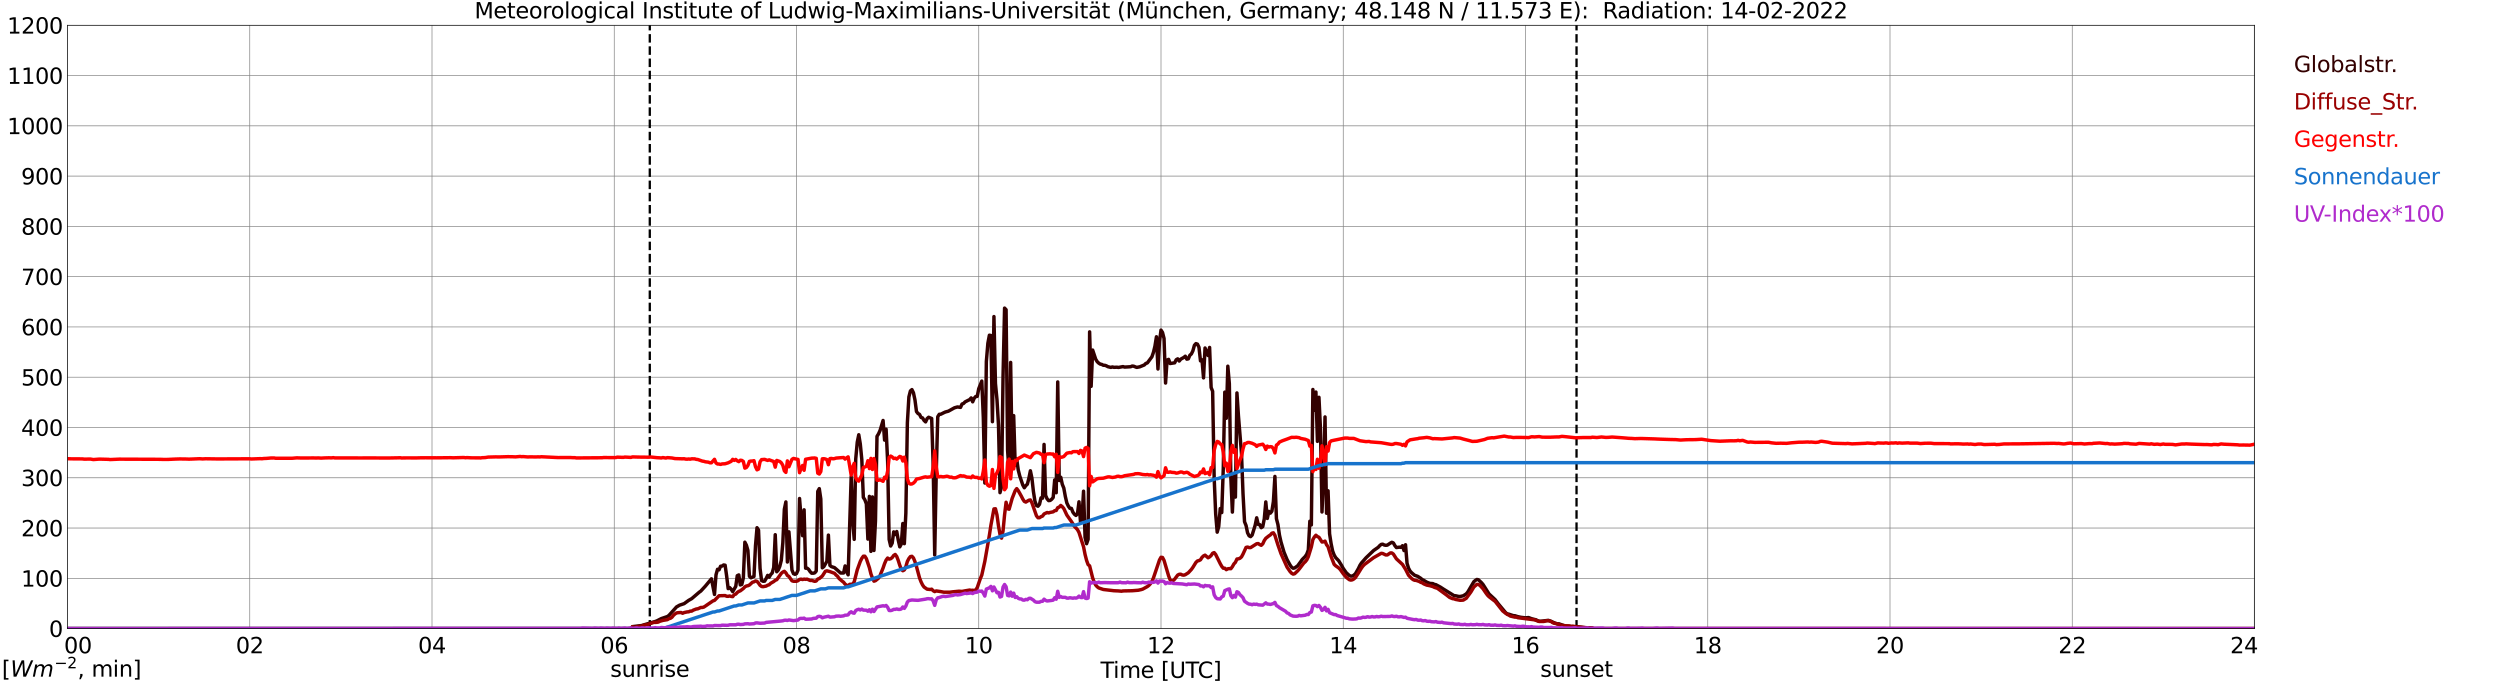 <?xml version="1.0" encoding="utf-8" standalone="no"?>
<!DOCTYPE svg PUBLIC "-//W3C//DTD SVG 1.1//EN"
  "http://www.w3.org/Graphics/SVG/1.1/DTD/svg11.dtd">
<svg xmlns:xlink="http://www.w3.org/1999/xlink" width="1085.4pt" height="296.64pt" viewBox="0 0 1085.4 296.64" xmlns="http://www.w3.org/2000/svg" version="1.1">
 <defs>
  <style type="text/css">*{stroke-linejoin: round; stroke-linecap: butt}</style>
 </defs>
 <g id="figure_1">
  <g id="patch_1">
   <path d="M 0 296.64 
L 1085.4 296.64 
L 1085.4 0 
L 0 0 
z
" style="fill: #ffffff"/>
  </g>
  <g id="axes_1">
   <g id="patch_2">
    <path d="M 29.306 272.909 
L 978.814 272.909 
L 978.814 10.976 
L 29.306 10.976 
z
" style="fill: #ffffff"/>
   </g>
   <g id="patch_3">
    <path d="M 978.814 272.909 
L 978.814 272.909 
L 978.814 10.976 
L 978.814 10.976 
z
" clip-path="url(#pc671ee912b)" style="fill: #d3d3d3; opacity: 0.25; stroke: #d3d3d3; stroke-linejoin: miter"/>
   </g>
   <g id="matplotlib.axis_1">
    <g id="xtick_1">
     <g id="line2d_1">
      <path d="M 29.306 272.909 
L 29.306 10.976 
" clip-path="url(#pc671ee912b)" style="fill: none; stroke: #808080; stroke-width: 0.3; stroke-linecap: square"/>
     </g>
     <g id="line2d_2"/>
     <g id="text_1">
      <!--    00 -->
      <g transform="translate(18.733 283.627) scale(0.095 -0.095)">
       <defs>
        <path id="DejaVuSans-20" transform="scale(0.016)"/>
        <path id="DejaVuSans-30" d="M 2034 4250 
Q 1547 4250 1301 3770 
Q 1056 3291 1056 2328 
Q 1056 1369 1301 889 
Q 1547 409 2034 409 
Q 2525 409 2770 889 
Q 3016 1369 3016 2328 
Q 3016 3291 2770 3770 
Q 2525 4250 2034 4250 
z
M 2034 4750 
Q 2819 4750 3233 4129 
Q 3647 3509 3647 2328 
Q 3647 1150 3233 529 
Q 2819 -91 2034 -91 
Q 1250 -91 836 529 
Q 422 1150 422 2328 
Q 422 3509 836 4129 
Q 1250 4750 2034 4750 
z
" transform="scale(0.016)"/>
       </defs>
       <use xlink:href="#DejaVuSans-20"/>
       <use xlink:href="#DejaVuSans-20" transform="translate(31.787 0)"/>
       <use xlink:href="#DejaVuSans-20" transform="translate(63.574 0)"/>
       <use xlink:href="#DejaVuSans-30" transform="translate(95.361 0)"/>
       <use xlink:href="#DejaVuSans-30" transform="translate(158.984 0)"/>
      </g>
     </g>
    </g>
    <g id="xtick_2">
     <g id="line2d_3">
      <path d="M 108.431 272.909 
L 108.431 10.976 
" clip-path="url(#pc671ee912b)" style="fill: none; stroke: #808080; stroke-width: 0.3; stroke-linecap: square"/>
     </g>
     <g id="line2d_4"/>
     <g id="text_2">
      <!-- 02 -->
      <g transform="translate(102.387 283.627) scale(0.095 -0.095)">
       <defs>
        <path id="DejaVuSans-32" d="M 1228 531 
L 3431 531 
L 3431 0 
L 469 0 
L 469 531 
Q 828 903 1448 1529 
Q 2069 2156 2228 2338 
Q 2531 2678 2651 2914 
Q 2772 3150 2772 3378 
Q 2772 3750 2511 3984 
Q 2250 4219 1831 4219 
Q 1534 4219 1204 4116 
Q 875 4013 500 3803 
L 500 4441 
Q 881 4594 1212 4672 
Q 1544 4750 1819 4750 
Q 2544 4750 2975 4387 
Q 3406 4025 3406 3419 
Q 3406 3131 3298 2873 
Q 3191 2616 2906 2266 
Q 2828 2175 2409 1742 
Q 1991 1309 1228 531 
z
" transform="scale(0.016)"/>
       </defs>
       <use xlink:href="#DejaVuSans-30"/>
       <use xlink:href="#DejaVuSans-32" transform="translate(63.623 0)"/>
      </g>
     </g>
    </g>
    <g id="xtick_3">
     <g id="line2d_5">
      <path d="M 187.557 272.909 
L 187.557 10.976 
" clip-path="url(#pc671ee912b)" style="fill: none; stroke: #808080; stroke-width: 0.3; stroke-linecap: square"/>
     </g>
     <g id="line2d_6"/>
     <g id="text_3">
      <!-- 04 -->
      <g transform="translate(181.513 283.627) scale(0.095 -0.095)">
       <defs>
        <path id="DejaVuSans-34" d="M 2419 4116 
L 825 1625 
L 2419 1625 
L 2419 4116 
z
M 2253 4666 
L 3047 4666 
L 3047 1625 
L 3713 1625 
L 3713 1100 
L 3047 1100 
L 3047 0 
L 2419 0 
L 2419 1100 
L 313 1100 
L 313 1709 
L 2253 4666 
z
" transform="scale(0.016)"/>
       </defs>
       <use xlink:href="#DejaVuSans-30"/>
       <use xlink:href="#DejaVuSans-34" transform="translate(63.623 0)"/>
      </g>
     </g>
    </g>
    <g id="xtick_4">
     <g id="line2d_7">
      <path d="M 266.683 272.909 
L 266.683 10.976 
" clip-path="url(#pc671ee912b)" style="fill: none; stroke: #808080; stroke-width: 0.3; stroke-linecap: square"/>
     </g>
     <g id="line2d_8"/>
     <g id="text_4">
      <!-- 06 -->
      <g transform="translate(260.638 283.627) scale(0.095 -0.095)">
       <defs>
        <path id="DejaVuSans-36" d="M 2113 2584 
Q 1688 2584 1439 2293 
Q 1191 2003 1191 1497 
Q 1191 994 1439 701 
Q 1688 409 2113 409 
Q 2538 409 2786 701 
Q 3034 994 3034 1497 
Q 3034 2003 2786 2293 
Q 2538 2584 2113 2584 
z
M 3366 4563 
L 3366 3988 
Q 3128 4100 2886 4159 
Q 2644 4219 2406 4219 
Q 1781 4219 1451 3797 
Q 1122 3375 1075 2522 
Q 1259 2794 1537 2939 
Q 1816 3084 2150 3084 
Q 2853 3084 3261 2657 
Q 3669 2231 3669 1497 
Q 3669 778 3244 343 
Q 2819 -91 2113 -91 
Q 1303 -91 875 529 
Q 447 1150 447 2328 
Q 447 3434 972 4092 
Q 1497 4750 2381 4750 
Q 2619 4750 2861 4703 
Q 3103 4656 3366 4563 
z
" transform="scale(0.016)"/>
       </defs>
       <use xlink:href="#DejaVuSans-30"/>
       <use xlink:href="#DejaVuSans-36" transform="translate(63.623 0)"/>
      </g>
     </g>
    </g>
    <g id="xtick_5">
     <g id="line2d_9">
      <path d="M 345.808 272.909 
L 345.808 10.976 
" clip-path="url(#pc671ee912b)" style="fill: none; stroke: #808080; stroke-width: 0.3; stroke-linecap: square"/>
     </g>
     <g id="line2d_10"/>
     <g id="text_5">
      <!-- 08 -->
      <g transform="translate(339.764 283.627) scale(0.095 -0.095)">
       <defs>
        <path id="DejaVuSans-38" d="M 2034 2216 
Q 1584 2216 1326 1975 
Q 1069 1734 1069 1313 
Q 1069 891 1326 650 
Q 1584 409 2034 409 
Q 2484 409 2743 651 
Q 3003 894 3003 1313 
Q 3003 1734 2745 1975 
Q 2488 2216 2034 2216 
z
M 1403 2484 
Q 997 2584 770 2862 
Q 544 3141 544 3541 
Q 544 4100 942 4425 
Q 1341 4750 2034 4750 
Q 2731 4750 3128 4425 
Q 3525 4100 3525 3541 
Q 3525 3141 3298 2862 
Q 3072 2584 2669 2484 
Q 3125 2378 3379 2068 
Q 3634 1759 3634 1313 
Q 3634 634 3220 271 
Q 2806 -91 2034 -91 
Q 1263 -91 848 271 
Q 434 634 434 1313 
Q 434 1759 690 2068 
Q 947 2378 1403 2484 
z
M 1172 3481 
Q 1172 3119 1398 2916 
Q 1625 2713 2034 2713 
Q 2441 2713 2670 2916 
Q 2900 3119 2900 3481 
Q 2900 3844 2670 4047 
Q 2441 4250 2034 4250 
Q 1625 4250 1398 4047 
Q 1172 3844 1172 3481 
z
" transform="scale(0.016)"/>
       </defs>
       <use xlink:href="#DejaVuSans-30"/>
       <use xlink:href="#DejaVuSans-38" transform="translate(63.623 0)"/>
      </g>
     </g>
    </g>
    <g id="xtick_6">
     <g id="line2d_11">
      <path d="M 424.934 272.909 
L 424.934 10.976 
" clip-path="url(#pc671ee912b)" style="fill: none; stroke: #808080; stroke-width: 0.3; stroke-linecap: square"/>
     </g>
     <g id="line2d_12"/>
     <g id="text_6">
      <!-- 10 -->
      <g transform="translate(418.89 283.627) scale(0.095 -0.095)">
       <defs>
        <path id="DejaVuSans-31" d="M 794 531 
L 1825 531 
L 1825 4091 
L 703 3866 
L 703 4441 
L 1819 4666 
L 2450 4666 
L 2450 531 
L 3481 531 
L 3481 0 
L 794 0 
L 794 531 
z
" transform="scale(0.016)"/>
       </defs>
       <use xlink:href="#DejaVuSans-31"/>
       <use xlink:href="#DejaVuSans-30" transform="translate(63.623 0)"/>
      </g>
     </g>
    </g>
    <g id="xtick_7">
     <g id="line2d_13">
      <path d="M 504.06 272.909 
L 504.06 10.976 
" clip-path="url(#pc671ee912b)" style="fill: none; stroke: #808080; stroke-width: 0.3; stroke-linecap: square"/>
     </g>
     <g id="line2d_14"/>
     <g id="text_7">
      <!-- 12 -->
      <g transform="translate(498.015 283.627) scale(0.095 -0.095)">
       <use xlink:href="#DejaVuSans-31"/>
       <use xlink:href="#DejaVuSans-32" transform="translate(63.623 0)"/>
      </g>
     </g>
    </g>
    <g id="xtick_8">
     <g id="line2d_15">
      <path d="M 583.185 272.909 
L 583.185 10.976 
" clip-path="url(#pc671ee912b)" style="fill: none; stroke: #808080; stroke-width: 0.3; stroke-linecap: square"/>
     </g>
     <g id="line2d_16"/>
     <g id="text_8">
      <!-- 14 -->
      <g transform="translate(577.141 283.627) scale(0.095 -0.095)">
       <use xlink:href="#DejaVuSans-31"/>
       <use xlink:href="#DejaVuSans-34" transform="translate(63.623 0)"/>
      </g>
     </g>
    </g>
    <g id="xtick_9">
     <g id="line2d_17">
      <path d="M 662.311 272.909 
L 662.311 10.976 
" clip-path="url(#pc671ee912b)" style="fill: none; stroke: #808080; stroke-width: 0.3; stroke-linecap: square"/>
     </g>
     <g id="line2d_18"/>
     <g id="text_9">
      <!-- 16 -->
      <g transform="translate(656.267 283.627) scale(0.095 -0.095)">
       <use xlink:href="#DejaVuSans-31"/>
       <use xlink:href="#DejaVuSans-36" transform="translate(63.623 0)"/>
      </g>
     </g>
    </g>
    <g id="xtick_10">
     <g id="line2d_19">
      <path d="M 741.437 272.909 
L 741.437 10.976 
" clip-path="url(#pc671ee912b)" style="fill: none; stroke: #808080; stroke-width: 0.3; stroke-linecap: square"/>
     </g>
     <g id="line2d_20"/>
     <g id="text_10">
      <!-- 18 -->
      <g transform="translate(735.392 283.627) scale(0.095 -0.095)">
       <use xlink:href="#DejaVuSans-31"/>
       <use xlink:href="#DejaVuSans-38" transform="translate(63.623 0)"/>
      </g>
     </g>
    </g>
    <g id="xtick_11">
     <g id="line2d_21">
      <path d="M 820.562 272.909 
L 820.562 10.976 
" clip-path="url(#pc671ee912b)" style="fill: none; stroke: #808080; stroke-width: 0.3; stroke-linecap: square"/>
     </g>
     <g id="line2d_22"/>
     <g id="text_11">
      <!-- 20 -->
      <g transform="translate(814.518 283.627) scale(0.095 -0.095)">
       <use xlink:href="#DejaVuSans-32"/>
       <use xlink:href="#DejaVuSans-30" transform="translate(63.623 0)"/>
      </g>
     </g>
    </g>
    <g id="xtick_12">
     <g id="line2d_23">
      <path d="M 899.688 272.909 
L 899.688 10.976 
" clip-path="url(#pc671ee912b)" style="fill: none; stroke: #808080; stroke-width: 0.3; stroke-linecap: square"/>
     </g>
     <g id="line2d_24"/>
     <g id="text_12">
      <!-- 22 -->
      <g transform="translate(893.644 283.627) scale(0.095 -0.095)">
       <use xlink:href="#DejaVuSans-32"/>
       <use xlink:href="#DejaVuSans-32" transform="translate(63.623 0)"/>
      </g>
     </g>
    </g>
    <g id="xtick_13">
     <g id="line2d_25">
      <path d="M 978.814 272.909 
L 978.814 10.976 
" clip-path="url(#pc671ee912b)" style="fill: none; stroke: #808080; stroke-width: 0.3; stroke-linecap: square"/>
     </g>
     <g id="line2d_26"/>
     <g id="text_13">
      <!-- 24    -->
      <g transform="translate(968.241 283.627) scale(0.095 -0.095)">
       <use xlink:href="#DejaVuSans-32"/>
       <use xlink:href="#DejaVuSans-34" transform="translate(63.623 0)"/>
       <use xlink:href="#DejaVuSans-20" transform="translate(127.246 0)"/>
       <use xlink:href="#DejaVuSans-20" transform="translate(159.033 0)"/>
       <use xlink:href="#DejaVuSans-20" transform="translate(190.82 0)"/>
      </g>
     </g>
    </g>
    <g id="text_14">
     <!-- Time [UTC] -->
     <g transform="translate(477.806 294.322) scale(0.095 -0.095)">
      <defs>
       <path id="DejaVuSans-54" d="M -19 4666 
L 3928 4666 
L 3928 4134 
L 2272 4134 
L 2272 0 
L 1638 0 
L 1638 4134 
L -19 4134 
L -19 4666 
z
" transform="scale(0.016)"/>
       <path id="DejaVuSans-69" d="M 603 3500 
L 1178 3500 
L 1178 0 
L 603 0 
L 603 3500 
z
M 603 4863 
L 1178 4863 
L 1178 4134 
L 603 4134 
L 603 4863 
z
" transform="scale(0.016)"/>
       <path id="DejaVuSans-6d" d="M 3328 2828 
Q 3544 3216 3844 3400 
Q 4144 3584 4550 3584 
Q 5097 3584 5394 3201 
Q 5691 2819 5691 2113 
L 5691 0 
L 5113 0 
L 5113 2094 
Q 5113 2597 4934 2840 
Q 4756 3084 4391 3084 
Q 3944 3084 3684 2787 
Q 3425 2491 3425 1978 
L 3425 0 
L 2847 0 
L 2847 2094 
Q 2847 2600 2669 2842 
Q 2491 3084 2119 3084 
Q 1678 3084 1418 2786 
Q 1159 2488 1159 1978 
L 1159 0 
L 581 0 
L 581 3500 
L 1159 3500 
L 1159 2956 
Q 1356 3278 1631 3431 
Q 1906 3584 2284 3584 
Q 2666 3584 2933 3390 
Q 3200 3197 3328 2828 
z
" transform="scale(0.016)"/>
       <path id="DejaVuSans-65" d="M 3597 1894 
L 3597 1613 
L 953 1613 
Q 991 1019 1311 708 
Q 1631 397 2203 397 
Q 2534 397 2845 478 
Q 3156 559 3463 722 
L 3463 178 
Q 3153 47 2828 -22 
Q 2503 -91 2169 -91 
Q 1331 -91 842 396 
Q 353 884 353 1716 
Q 353 2575 817 3079 
Q 1281 3584 2069 3584 
Q 2775 3584 3186 3129 
Q 3597 2675 3597 1894 
z
M 3022 2063 
Q 3016 2534 2758 2815 
Q 2500 3097 2075 3097 
Q 1594 3097 1305 2825 
Q 1016 2553 972 2059 
L 3022 2063 
z
" transform="scale(0.016)"/>
       <path id="DejaVuSans-5b" d="M 550 4863 
L 1875 4863 
L 1875 4416 
L 1125 4416 
L 1125 -397 
L 1875 -397 
L 1875 -844 
L 550 -844 
L 550 4863 
z
" transform="scale(0.016)"/>
       <path id="DejaVuSans-55" d="M 556 4666 
L 1191 4666 
L 1191 1831 
Q 1191 1081 1462 751 
Q 1734 422 2344 422 
Q 2950 422 3222 751 
Q 3494 1081 3494 1831 
L 3494 4666 
L 4128 4666 
L 4128 1753 
Q 4128 841 3676 375 
Q 3225 -91 2344 -91 
Q 1459 -91 1007 375 
Q 556 841 556 1753 
L 556 4666 
z
" transform="scale(0.016)"/>
       <path id="DejaVuSans-43" d="M 4122 4306 
L 4122 3641 
Q 3803 3938 3442 4084 
Q 3081 4231 2675 4231 
Q 1875 4231 1450 3742 
Q 1025 3253 1025 2328 
Q 1025 1406 1450 917 
Q 1875 428 2675 428 
Q 3081 428 3442 575 
Q 3803 722 4122 1019 
L 4122 359 
Q 3791 134 3420 21 
Q 3050 -91 2638 -91 
Q 1578 -91 968 557 
Q 359 1206 359 2328 
Q 359 3453 968 4101 
Q 1578 4750 2638 4750 
Q 3056 4750 3426 4639 
Q 3797 4528 4122 4306 
z
" transform="scale(0.016)"/>
       <path id="DejaVuSans-5d" d="M 1947 4863 
L 1947 -844 
L 622 -844 
L 622 -397 
L 1369 -397 
L 1369 4416 
L 622 4416 
L 622 4863 
L 1947 4863 
z
" transform="scale(0.016)"/>
      </defs>
      <use xlink:href="#DejaVuSans-54"/>
      <use xlink:href="#DejaVuSans-69" transform="translate(57.959 0)"/>
      <use xlink:href="#DejaVuSans-6d" transform="translate(85.742 0)"/>
      <use xlink:href="#DejaVuSans-65" transform="translate(183.154 0)"/>
      <use xlink:href="#DejaVuSans-20" transform="translate(244.678 0)"/>
      <use xlink:href="#DejaVuSans-5b" transform="translate(276.465 0)"/>
      <use xlink:href="#DejaVuSans-55" transform="translate(315.479 0)"/>
      <use xlink:href="#DejaVuSans-54" transform="translate(388.672 0)"/>
      <use xlink:href="#DejaVuSans-43" transform="translate(443.881 0)"/>
      <use xlink:href="#DejaVuSans-5d" transform="translate(513.705 0)"/>
     </g>
    </g>
   </g>
   <g id="matplotlib.axis_2">
    <g id="ytick_1">
     <g id="line2d_27">
      <path d="M 29.306 272.909 
L 978.814 272.909 
" clip-path="url(#pc671ee912b)" style="fill: none; stroke: #808080; stroke-width: 0.3; stroke-linecap: square"/>
     </g>
     <g id="line2d_28"/>
     <g id="text_15">
      <!-- 0 -->
      <g transform="translate(21.261 276.518) scale(0.095 -0.095)">
       <use xlink:href="#DejaVuSans-30"/>
      </g>
     </g>
    </g>
    <g id="ytick_2">
     <g id="line2d_29">
      <path d="M 29.306 251.081 
L 978.814 251.081 
" clip-path="url(#pc671ee912b)" style="fill: none; stroke: #808080; stroke-width: 0.3; stroke-linecap: square"/>
     </g>
     <g id="line2d_30"/>
     <g id="text_16">
      <!-- 100 -->
      <g transform="translate(9.173 254.69) scale(0.095 -0.095)">
       <use xlink:href="#DejaVuSans-31"/>
       <use xlink:href="#DejaVuSans-30" transform="translate(63.623 0)"/>
       <use xlink:href="#DejaVuSans-30" transform="translate(127.246 0)"/>
      </g>
     </g>
    </g>
    <g id="ytick_3">
     <g id="line2d_31">
      <path d="M 29.306 229.253 
L 978.814 229.253 
" clip-path="url(#pc671ee912b)" style="fill: none; stroke: #808080; stroke-width: 0.3; stroke-linecap: square"/>
     </g>
     <g id="line2d_32"/>
     <g id="text_17">
      <!-- 200 -->
      <g transform="translate(9.173 232.863) scale(0.095 -0.095)">
       <use xlink:href="#DejaVuSans-32"/>
       <use xlink:href="#DejaVuSans-30" transform="translate(63.623 0)"/>
       <use xlink:href="#DejaVuSans-30" transform="translate(127.246 0)"/>
      </g>
     </g>
    </g>
    <g id="ytick_4">
     <g id="line2d_33">
      <path d="M 29.306 207.426 
L 978.814 207.426 
" clip-path="url(#pc671ee912b)" style="fill: none; stroke: #808080; stroke-width: 0.3; stroke-linecap: square"/>
     </g>
     <g id="line2d_34"/>
     <g id="text_18">
      <!-- 300 -->
      <g transform="translate(9.173 211.035) scale(0.095 -0.095)">
       <defs>
        <path id="DejaVuSans-33" d="M 2597 2516 
Q 3050 2419 3304 2112 
Q 3559 1806 3559 1356 
Q 3559 666 3084 287 
Q 2609 -91 1734 -91 
Q 1441 -91 1130 -33 
Q 819 25 488 141 
L 488 750 
Q 750 597 1062 519 
Q 1375 441 1716 441 
Q 2309 441 2620 675 
Q 2931 909 2931 1356 
Q 2931 1769 2642 2001 
Q 2353 2234 1838 2234 
L 1294 2234 
L 1294 2753 
L 1863 2753 
Q 2328 2753 2575 2939 
Q 2822 3125 2822 3475 
Q 2822 3834 2567 4026 
Q 2313 4219 1838 4219 
Q 1578 4219 1281 4162 
Q 984 4106 628 3988 
L 628 4550 
Q 988 4650 1302 4700 
Q 1616 4750 1894 4750 
Q 2613 4750 3031 4423 
Q 3450 4097 3450 3541 
Q 3450 3153 3228 2886 
Q 3006 2619 2597 2516 
z
" transform="scale(0.016)"/>
       </defs>
       <use xlink:href="#DejaVuSans-33"/>
       <use xlink:href="#DejaVuSans-30" transform="translate(63.623 0)"/>
       <use xlink:href="#DejaVuSans-30" transform="translate(127.246 0)"/>
      </g>
     </g>
    </g>
    <g id="ytick_5">
     <g id="line2d_35">
      <path d="M 29.306 185.598 
L 978.814 185.598 
" clip-path="url(#pc671ee912b)" style="fill: none; stroke: #808080; stroke-width: 0.3; stroke-linecap: square"/>
     </g>
     <g id="line2d_36"/>
     <g id="text_19">
      <!-- 400 -->
      <g transform="translate(9.173 189.207) scale(0.095 -0.095)">
       <use xlink:href="#DejaVuSans-34"/>
       <use xlink:href="#DejaVuSans-30" transform="translate(63.623 0)"/>
       <use xlink:href="#DejaVuSans-30" transform="translate(127.246 0)"/>
      </g>
     </g>
    </g>
    <g id="ytick_6">
     <g id="line2d_37">
      <path d="M 29.306 163.77 
L 978.814 163.77 
" clip-path="url(#pc671ee912b)" style="fill: none; stroke: #808080; stroke-width: 0.3; stroke-linecap: square"/>
     </g>
     <g id="line2d_38"/>
     <g id="text_20">
      <!-- 500 -->
      <g transform="translate(9.173 167.379) scale(0.095 -0.095)">
       <defs>
        <path id="DejaVuSans-35" d="M 691 4666 
L 3169 4666 
L 3169 4134 
L 1269 4134 
L 1269 2991 
Q 1406 3038 1543 3061 
Q 1681 3084 1819 3084 
Q 2600 3084 3056 2656 
Q 3513 2228 3513 1497 
Q 3513 744 3044 326 
Q 2575 -91 1722 -91 
Q 1428 -91 1123 -41 
Q 819 9 494 109 
L 494 744 
Q 775 591 1075 516 
Q 1375 441 1709 441 
Q 2250 441 2565 725 
Q 2881 1009 2881 1497 
Q 2881 1984 2565 2268 
Q 2250 2553 1709 2553 
Q 1456 2553 1204 2497 
Q 953 2441 691 2322 
L 691 4666 
z
" transform="scale(0.016)"/>
       </defs>
       <use xlink:href="#DejaVuSans-35"/>
       <use xlink:href="#DejaVuSans-30" transform="translate(63.623 0)"/>
       <use xlink:href="#DejaVuSans-30" transform="translate(127.246 0)"/>
      </g>
     </g>
    </g>
    <g id="ytick_7">
     <g id="line2d_39">
      <path d="M 29.306 141.942 
L 978.814 141.942 
" clip-path="url(#pc671ee912b)" style="fill: none; stroke: #808080; stroke-width: 0.3; stroke-linecap: square"/>
     </g>
     <g id="line2d_40"/>
     <g id="text_21">
      <!-- 600 -->
      <g transform="translate(9.173 145.551) scale(0.095 -0.095)">
       <use xlink:href="#DejaVuSans-36"/>
       <use xlink:href="#DejaVuSans-30" transform="translate(63.623 0)"/>
       <use xlink:href="#DejaVuSans-30" transform="translate(127.246 0)"/>
      </g>
     </g>
    </g>
    <g id="ytick_8">
     <g id="line2d_41">
      <path d="M 29.306 120.114 
L 978.814 120.114 
" clip-path="url(#pc671ee912b)" style="fill: none; stroke: #808080; stroke-width: 0.3; stroke-linecap: square"/>
     </g>
     <g id="line2d_42"/>
     <g id="text_22">
      <!-- 700 -->
      <g transform="translate(9.173 123.724) scale(0.095 -0.095)">
       <defs>
        <path id="DejaVuSans-37" d="M 525 4666 
L 3525 4666 
L 3525 4397 
L 1831 0 
L 1172 0 
L 2766 4134 
L 525 4134 
L 525 4666 
z
" transform="scale(0.016)"/>
       </defs>
       <use xlink:href="#DejaVuSans-37"/>
       <use xlink:href="#DejaVuSans-30" transform="translate(63.623 0)"/>
       <use xlink:href="#DejaVuSans-30" transform="translate(127.246 0)"/>
      </g>
     </g>
    </g>
    <g id="ytick_9">
     <g id="line2d_43">
      <path d="M 29.306 98.287 
L 978.814 98.287 
" clip-path="url(#pc671ee912b)" style="fill: none; stroke: #808080; stroke-width: 0.3; stroke-linecap: square"/>
     </g>
     <g id="line2d_44"/>
     <g id="text_23">
      <!-- 800 -->
      <g transform="translate(9.173 101.896) scale(0.095 -0.095)">
       <use xlink:href="#DejaVuSans-38"/>
       <use xlink:href="#DejaVuSans-30" transform="translate(63.623 0)"/>
       <use xlink:href="#DejaVuSans-30" transform="translate(127.246 0)"/>
      </g>
     </g>
    </g>
    <g id="ytick_10">
     <g id="line2d_45">
      <path d="M 29.306 76.459 
L 978.814 76.459 
" clip-path="url(#pc671ee912b)" style="fill: none; stroke: #808080; stroke-width: 0.3; stroke-linecap: square"/>
     </g>
     <g id="line2d_46"/>
     <g id="text_24">
      <!-- 900 -->
      <g transform="translate(9.173 80.068) scale(0.095 -0.095)">
       <defs>
        <path id="DejaVuSans-39" d="M 703 97 
L 703 672 
Q 941 559 1184 500 
Q 1428 441 1663 441 
Q 2288 441 2617 861 
Q 2947 1281 2994 2138 
Q 2813 1869 2534 1725 
Q 2256 1581 1919 1581 
Q 1219 1581 811 2004 
Q 403 2428 403 3163 
Q 403 3881 828 4315 
Q 1253 4750 1959 4750 
Q 2769 4750 3195 4129 
Q 3622 3509 3622 2328 
Q 3622 1225 3098 567 
Q 2575 -91 1691 -91 
Q 1453 -91 1209 -44 
Q 966 3 703 97 
z
M 1959 2075 
Q 2384 2075 2632 2365 
Q 2881 2656 2881 3163 
Q 2881 3666 2632 3958 
Q 2384 4250 1959 4250 
Q 1534 4250 1286 3958 
Q 1038 3666 1038 3163 
Q 1038 2656 1286 2365 
Q 1534 2075 1959 2075 
z
" transform="scale(0.016)"/>
       </defs>
       <use xlink:href="#DejaVuSans-39"/>
       <use xlink:href="#DejaVuSans-30" transform="translate(63.623 0)"/>
       <use xlink:href="#DejaVuSans-30" transform="translate(127.246 0)"/>
      </g>
     </g>
    </g>
    <g id="ytick_11">
     <g id="line2d_47">
      <path d="M 29.306 54.631 
L 978.814 54.631 
" clip-path="url(#pc671ee912b)" style="fill: none; stroke: #808080; stroke-width: 0.3; stroke-linecap: square"/>
     </g>
     <g id="line2d_48"/>
     <g id="text_25">
      <!-- 1000 -->
      <g transform="translate(3.128 58.24) scale(0.095 -0.095)">
       <use xlink:href="#DejaVuSans-31"/>
       <use xlink:href="#DejaVuSans-30" transform="translate(63.623 0)"/>
       <use xlink:href="#DejaVuSans-30" transform="translate(127.246 0)"/>
       <use xlink:href="#DejaVuSans-30" transform="translate(190.869 0)"/>
      </g>
     </g>
    </g>
    <g id="ytick_12">
     <g id="line2d_49">
      <path d="M 29.306 32.803 
L 978.814 32.803 
" clip-path="url(#pc671ee912b)" style="fill: none; stroke: #808080; stroke-width: 0.3; stroke-linecap: square"/>
     </g>
     <g id="line2d_50"/>
     <g id="text_26">
      <!-- 1100 -->
      <g transform="translate(3.128 36.413) scale(0.095 -0.095)">
       <use xlink:href="#DejaVuSans-31"/>
       <use xlink:href="#DejaVuSans-31" transform="translate(63.623 0)"/>
       <use xlink:href="#DejaVuSans-30" transform="translate(127.246 0)"/>
       <use xlink:href="#DejaVuSans-30" transform="translate(190.869 0)"/>
      </g>
     </g>
    </g>
    <g id="ytick_13">
     <g id="line2d_51">
      <path d="M 29.306 10.976 
L 978.814 10.976 
" clip-path="url(#pc671ee912b)" style="fill: none; stroke: #808080; stroke-width: 0.3; stroke-linecap: square"/>
     </g>
     <g id="line2d_52"/>
     <g id="text_27">
      <!-- 1200 -->
      <g transform="translate(3.128 14.585) scale(0.095 -0.095)">
       <use xlink:href="#DejaVuSans-31"/>
       <use xlink:href="#DejaVuSans-32" transform="translate(63.623 0)"/>
       <use xlink:href="#DejaVuSans-30" transform="translate(127.246 0)"/>
       <use xlink:href="#DejaVuSans-30" transform="translate(190.869 0)"/>
      </g>
     </g>
    </g>
   </g>
   <g id="line2d_53">
    <path d="M 282.112 272.909 
L 282.112 10.976 
" clip-path="url(#pc671ee912b)" style="fill: none; stroke-dasharray: 3.7,1.6; stroke-dashoffset: 0; stroke: #000000"/>
   </g>
   <g id="line2d_54">
    <path d="M 684.466 272.909 
L 684.466 10.976 
" clip-path="url(#pc671ee912b)" style="fill: none; stroke-dasharray: 3.7,1.6; stroke-dashoffset: 0; stroke: #000000"/>
   </g>
   <g id="line2d_55">
    <path d="M 29.306 272.909 
L 273.936 272.909 
L 274.595 272.062 
L 278.552 271.59 
L 284.486 269.818 
L 285.145 269.58 
L 287.124 268.567 
L 289.761 267.672 
L 290.42 267.183 
L 291.739 265.714 
L 293.717 263.503 
L 295.036 262.744 
L 297.014 262.084 
L 298.992 260.65 
L 300.311 259.908 
L 303.608 257.088 
L 304.267 256.617 
L 306.246 254.471 
L 308.883 251.297 
L 310.202 258.083 
L 310.861 249.577 
L 311.521 247.163 
L 312.18 247.399 
L 312.839 245.845 
L 313.499 245.762 
L 314.158 245.288 
L 314.818 245.391 
L 315.477 250.066 
L 316.136 255.551 
L 316.796 255.13 
L 317.455 255.839 
L 318.114 256.852 
L 319.433 254.591 
L 320.093 249.948 
L 320.752 249.61 
L 321.411 253.964 
L 322.071 253.711 
L 322.73 250.911 
L 323.39 235.396 
L 324.049 236.697 
L 324.708 238.94 
L 325.368 250.184 
L 326.027 250.858 
L 327.346 250.269 
L 328.005 236.95 
L 328.665 229.116 
L 329.324 230.129 
L 329.983 246.757 
L 330.643 252.041 
L 331.302 252.378 
L 331.961 252.327 
L 332.621 251.197 
L 333.28 249.813 
L 333.94 250.605 
L 334.599 249.475 
L 335.258 248.765 
L 335.918 246.368 
L 336.577 232.154 
L 337.236 248.226 
L 337.896 247.484 
L 338.555 245.879 
L 339.215 243.245 
L 339.874 235.599 
L 340.533 221.096 
L 341.193 217.922 
L 341.852 244.004 
L 342.512 230.906 
L 343.83 247.484 
L 344.49 249.071 
L 345.149 249.339 
L 345.808 249.018 
L 346.468 247.534 
L 347.127 216.438 
L 348.446 232.575 
L 349.105 221.349 
L 349.765 246.689 
L 350.424 246.672 
L 351.083 247.213 
L 351.743 248.209 
L 352.402 248.868 
L 353.062 248.868 
L 353.721 248.715 
L 354.38 247.938 
L 355.04 213.332 
L 355.699 212.149 
L 356.359 216.656 
L 357.018 246.521 
L 357.677 245.997 
L 358.996 243.719 
L 359.655 232.322 
L 360.315 245.473 
L 360.974 246.015 
L 362.293 246.436 
L 363.612 247.584 
L 364.93 248.765 
L 366.249 248.765 
L 366.909 245.709 
L 367.568 248.226 
L 368.227 249.56 
L 369.546 207.002 
L 370.206 225.874 
L 370.865 234.162 
L 371.524 199.253 
L 372.184 191.976 
L 372.843 188.752 
L 373.502 192.735 
L 374.162 199.539 
L 374.821 215.949 
L 375.481 216.977 
L 376.14 218.767 
L 376.799 234.044 
L 377.459 215.508 
L 378.118 239.379 
L 378.777 215.746 
L 379.437 238.991 
L 380.096 226.145 
L 380.756 189.444 
L 381.415 188.381 
L 382.074 186.929 
L 383.393 182.557 
L 384.053 191.081 
L 384.712 186.355 
L 385.371 200.299 
L 386.031 234.215 
L 386.69 237.05 
L 387.349 235.802 
L 388.009 230.923 
L 388.668 232.069 
L 389.328 230.77 
L 389.987 234.518 
L 390.646 237.421 
L 391.306 236.19 
L 391.965 227.293 
L 392.624 236.037 
L 393.284 222.786 
L 393.943 183.535 
L 394.603 172.344 
L 395.262 169.727 
L 395.921 169.153 
L 396.581 170.537 
L 397.24 173.643 
L 397.899 178.691 
L 398.559 179.534 
L 399.218 179.907 
L 399.878 181.223 
L 400.537 181.442 
L 401.196 182.54 
L 401.856 183.164 
L 402.515 181.747 
L 403.175 181.156 
L 404.493 181.695 
L 405.153 202.257 
L 405.812 240.951 
L 406.471 205.601 
L 407.131 180.935 
L 407.79 179.872 
L 408.45 179.84 
L 409.768 179.18 
L 410.428 178.877 
L 411.746 178.521 
L 414.384 177.054 
L 415.703 176.681 
L 417.022 176.867 
L 417.681 175.415 
L 418.34 175.162 
L 419 174.487 
L 420.318 173.813 
L 420.978 173.507 
L 421.637 172.765 
L 422.297 174.453 
L 422.956 172.901 
L 423.615 172.158 
L 424.275 172.091 
L 424.934 168.747 
L 426.253 165.455 
L 426.912 181.223 
L 427.572 209.72 
L 428.231 156.982 
L 428.89 149.047 
L 429.55 145.535 
L 430.209 145.653 
L 430.869 183.081 
L 431.528 137.45 
L 432.187 166.52 
L 432.847 173.475 
L 433.506 184.668 
L 434.165 213.889 
L 434.825 211.374 
L 435.484 163.109 
L 436.144 133.77 
L 436.803 134.462 
L 437.462 195.588 
L 438.122 205.719 
L 438.781 157.353 
L 439.44 200.249 
L 440.1 180.446 
L 440.759 202.038 
L 441.419 199.268 
L 442.078 204.064 
L 442.737 206.664 
L 444.056 210.58 
L 444.716 211.763 
L 445.375 210.833 
L 446.034 210.226 
L 446.694 207.694 
L 447.353 204.402 
L 448.012 207.574 
L 448.672 213.433 
L 449.331 217.637 
L 449.991 219.459 
L 450.65 219.78 
L 451.309 218.953 
L 451.969 216.15 
L 452.628 216.285 
L 453.287 192.956 
L 453.947 215.07 
L 454.606 216.574 
L 455.266 217.348 
L 455.925 217.283 
L 456.584 216.777 
L 457.244 215.999 
L 457.903 208.351 
L 458.563 213.921 
L 459.222 165.826 
L 459.881 208.622 
L 460.541 207.203 
L 461.2 210.276 
L 461.859 211.896 
L 462.519 215.543 
L 463.178 218.346 
L 463.838 219.747 
L 464.497 220.692 
L 465.156 220.725 
L 465.816 222.38 
L 466.475 223.257 
L 467.134 223.781 
L 467.794 223.072 
L 468.453 217.872 
L 469.113 226.669 
L 469.772 224.558 
L 470.431 213.264 
L 471.091 233.337 
L 471.75 236.055 
L 472.409 234.162 
L 473.069 144.084 
L 473.728 167.734 
L 474.388 151.985 
L 475.706 155.951 
L 476.366 157.032 
L 477.025 157.656 
L 477.685 158.08 
L 478.344 158.213 
L 479.003 158.586 
L 479.663 158.601 
L 480.322 158.822 
L 480.981 159.193 
L 482.3 159.514 
L 482.96 159.311 
L 483.619 159.479 
L 484.938 159.428 
L 485.597 159.531 
L 487.575 159.16 
L 488.235 159.378 
L 490.872 159.225 
L 491.532 158.922 
L 492.191 158.99 
L 493.51 159.514 
L 494.828 159.26 
L 496.807 158.451 
L 497.466 157.791 
L 498.125 157.573 
L 500.103 154.921 
L 500.763 153.013 
L 501.422 150.331 
L 502.082 146.212 
L 502.741 160.206 
L 503.4 148.27 
L 504.06 143.324 
L 504.719 144.354 
L 505.379 146.954 
L 506.038 166.3 
L 506.697 156.322 
L 507.357 156.019 
L 508.016 157.826 
L 509.994 157.521 
L 510.654 156.187 
L 511.313 155.799 
L 511.972 156.746 
L 512.632 155.934 
L 513.95 155.192 
L 514.61 154.653 
L 515.269 155.934 
L 515.929 155.783 
L 516.588 154.247 
L 517.247 153.672 
L 517.907 152.306 
L 518.566 149.907 
L 519.226 149.183 
L 519.885 149.418 
L 520.544 150.769 
L 521.204 156.678 
L 521.863 156.204 
L 522.522 164.054 
L 523.182 151.09 
L 524.501 154.347 
L 525.16 150.852 
L 525.819 168.24 
L 526.479 169.895 
L 527.138 207.356 
L 527.797 223.19 
L 528.457 231.041 
L 529.116 228.627 
L 529.776 220.81 
L 530.435 222.533 
L 531.094 203.422 
L 531.754 170.251 
L 532.413 181.595 
L 533.073 158.99 
L 533.732 166.586 
L 534.391 207.491 
L 535.051 222.33 
L 535.71 206.917 
L 536.369 215.814 
L 537.029 170.604 
L 537.688 180.614 
L 539.007 196.907 
L 539.666 214.345 
L 540.326 226.516 
L 540.985 228.153 
L 541.644 231.327 
L 542.304 232.628 
L 542.963 232.981 
L 543.623 232.322 
L 544.941 228.053 
L 545.601 224.811 
L 546.26 227.682 
L 546.919 227.782 
L 547.579 229.098 
L 548.238 228.642 
L 548.898 225.25 
L 549.557 217.922 
L 550.216 225.082 
L 550.876 222.026 
L 551.535 222.786 
L 552.195 221.958 
L 552.854 217.737 
L 553.513 206.849 
L 554.173 225.182 
L 554.832 227.765 
L 555.491 232.322 
L 556.151 235.278 
L 557.47 239.75 
L 558.788 242.941 
L 560.107 245.338 
L 560.766 246.268 
L 561.426 246.707 
L 562.085 246.589 
L 563.404 245.644 
L 564.723 243.836 
L 565.382 242.909 
L 566.701 241.575 
L 567.36 240.562 
L 568.02 238.755 
L 568.679 226.296 
L 569.338 227.9 
L 569.998 169.103 
L 570.657 178.15 
L 571.317 170.216 
L 571.976 191.622 
L 572.635 172.495 
L 573.295 186.17 
L 573.954 222.279 
L 574.613 207.388 
L 575.273 181.02 
L 575.932 222.836 
L 576.592 213.079 
L 577.251 231.766 
L 577.91 236.02 
L 578.57 239.229 
L 579.229 240.951 
L 579.889 242.081 
L 581.207 243.465 
L 582.526 245.609 
L 583.185 246.807 
L 584.504 248.682 
L 585.823 249.863 
L 586.482 250.134 
L 587.142 250.084 
L 587.801 249.695 
L 588.46 249.103 
L 589.779 246.807 
L 590.439 245.423 
L 591.098 244.41 
L 593.076 242.164 
L 596.373 239.008 
L 598.351 237.624 
L 599.011 236.897 
L 599.67 236.358 
L 600.329 236.256 
L 600.989 236.629 
L 601.648 236.747 
L 602.307 236.679 
L 603.626 235.802 
L 604.286 235.446 
L 604.945 235.716 
L 605.604 236.897 
L 606.264 237.725 
L 607.582 237.557 
L 608.242 237.642 
L 608.901 236.932 
L 609.561 239.026 
L 610.22 236.509 
L 610.879 244.563 
L 611.539 246.707 
L 612.198 247.923 
L 612.858 248.647 
L 614.176 249.763 
L 615.495 250.217 
L 616.814 251.061 
L 617.473 251.635 
L 618.133 251.956 
L 619.451 252.751 
L 620.77 253.273 
L 622.089 253.375 
L 622.748 253.729 
L 623.408 253.847 
L 625.386 254.91 
L 626.705 255.772 
L 631.32 258.625 
L 631.98 258.657 
L 633.298 258.946 
L 633.958 258.963 
L 635.276 258.675 
L 636.595 257.83 
L 637.255 257.038 
L 639.892 252.548 
L 640.552 251.991 
L 641.211 251.585 
L 641.87 251.703 
L 643.189 252.969 
L 643.848 253.729 
L 646.486 257.883 
L 648.464 259.723 
L 649.123 260.347 
L 650.442 262.102 
L 653.739 266.053 
L 654.399 266.509 
L 655.058 266.644 
L 657.036 267.301 
L 657.695 267.319 
L 659.014 267.74 
L 660.333 268.011 
L 662.311 268.246 
L 663.63 268.111 
L 664.949 268.617 
L 666.927 269.109 
L 667.586 269.497 
L 668.246 269.698 
L 668.905 269.733 
L 672.202 269.327 
L 673.521 269.783 
L 674.839 270.425 
L 676.158 270.881 
L 676.817 270.831 
L 679.455 271.776 
L 681.433 271.944 
L 685.389 272.232 
L 689.346 272.653 
L 690.664 272.671 
L 691.983 272.909 
L 978.154 272.909 
L 978.154 272.909 
" clip-path="url(#pc671ee912b)" style="fill: none; stroke: #330000; stroke-width: 1.5; stroke-linecap: square"/>
   </g>
   <g id="line2d_56">
    <path d="M 29.306 272.909 
L 273.936 272.909 
L 274.595 272.088 
L 275.255 272.298 
L 275.914 272.298 
L 276.573 272.047 
L 277.233 272.088 
L 277.892 271.837 
L 278.552 271.879 
L 279.211 271.542 
L 280.53 271.248 
L 281.189 271.248 
L 281.849 270.87 
L 283.827 270.241 
L 285.145 270.2 
L 285.805 270.073 
L 286.464 269.737 
L 287.783 269.36 
L 289.761 269.023 
L 290.42 268.604 
L 291.08 268.436 
L 291.739 267.974 
L 292.399 267.135 
L 293.058 266.548 
L 293.717 266.127 
L 294.377 266.002 
L 295.696 265.917 
L 296.355 266.254 
L 297.014 265.959 
L 298.333 265.666 
L 298.992 265.625 
L 299.652 265.33 
L 300.311 265.33 
L 300.971 264.911 
L 302.289 264.407 
L 302.949 264.322 
L 304.267 263.735 
L 304.927 263.735 
L 305.586 263.567 
L 309.543 260.88 
L 310.202 260.67 
L 312.18 258.655 
L 314.818 258.572 
L 315.477 258.865 
L 316.136 258.908 
L 316.796 258.74 
L 317.455 258.95 
L 318.114 259.033 
L 318.774 258.151 
L 319.433 257.942 
L 320.093 257.228 
L 320.752 256.767 
L 321.411 256.514 
L 322.73 255.508 
L 323.39 254.794 
L 324.049 254.416 
L 324.708 254.29 
L 325.368 253.997 
L 326.686 252.779 
L 327.346 252.611 
L 328.005 252.234 
L 328.665 252.402 
L 329.324 253.157 
L 329.983 254.122 
L 330.643 254.626 
L 331.302 254.711 
L 332.621 254.458 
L 333.28 254.08 
L 333.94 253.871 
L 334.599 253.24 
L 335.918 252.485 
L 336.577 251.939 
L 337.236 251.688 
L 339.215 248.918 
L 339.874 248.372 
L 340.533 248.036 
L 341.193 248.708 
L 341.852 249.841 
L 342.512 250.26 
L 343.83 252.148 
L 344.49 252.36 
L 345.808 252.36 
L 346.468 252.107 
L 347.127 251.561 
L 347.787 251.437 
L 348.446 251.603 
L 349.105 251.437 
L 349.765 251.52 
L 350.424 251.437 
L 351.743 252.024 
L 352.402 251.983 
L 353.721 252.402 
L 354.38 252.234 
L 355.04 251.393 
L 355.699 251.184 
L 357.018 250.092 
L 358.337 248.036 
L 358.996 247.827 
L 360.315 248.163 
L 361.634 248.665 
L 362.293 248.874 
L 362.952 249.632 
L 363.612 250.177 
L 364.271 251.142 
L 365.59 252.275 
L 366.249 252.779 
L 366.909 253.62 
L 367.568 254.08 
L 368.227 254.331 
L 368.887 253.703 
L 370.206 253.62 
L 370.865 252.611 
L 372.184 247.405 
L 373.502 243.753 
L 374.162 242.411 
L 374.821 241.488 
L 375.481 241.488 
L 376.14 242.538 
L 377.459 246.482 
L 378.118 249.169 
L 378.777 250.933 
L 379.437 252.316 
L 380.096 252.107 
L 381.415 251.016 
L 382.074 249.883 
L 383.393 246.609 
L 384.053 244.677 
L 384.712 243.166 
L 385.371 242.284 
L 386.031 242.747 
L 386.69 242.579 
L 387.349 242.075 
L 388.009 241.152 
L 388.668 240.732 
L 389.328 241.614 
L 389.987 243.334 
L 390.646 245.434 
L 391.306 247.154 
L 391.965 247.783 
L 392.624 247.449 
L 393.284 246.021 
L 393.943 243.753 
L 394.603 242.494 
L 395.262 241.656 
L 395.921 241.529 
L 396.581 242.243 
L 397.24 243.839 
L 397.899 245.98 
L 399.218 250.891 
L 399.878 252.611 
L 400.537 253.954 
L 401.196 254.877 
L 402.515 255.802 
L 403.834 255.927 
L 404.493 255.802 
L 405.153 256.472 
L 405.812 256.85 
L 406.471 256.558 
L 408.45 256.85 
L 409.768 257.103 
L 411.087 257.103 
L 412.406 257.103 
L 413.725 256.935 
L 416.362 256.682 
L 417.681 256.767 
L 419 256.514 
L 420.978 256.18 
L 421.637 256.304 
L 422.297 256.263 
L 422.956 256.348 
L 423.615 256.136 
L 424.275 255.13 
L 425.593 251.269 
L 426.253 249.673 
L 427.572 243.712 
L 429.55 232.379 
L 430.209 228.055 
L 431.528 220.961 
L 432.187 220.878 
L 432.847 223.563 
L 433.506 228.35 
L 434.165 232.043 
L 434.825 233.638 
L 435.484 230.447 
L 436.144 223.521 
L 436.803 218.064 
L 437.462 220.878 
L 438.122 221.088 
L 439.44 216.386 
L 440.759 213.027 
L 441.419 212.147 
L 442.078 213.027 
L 443.397 215.377 
L 444.056 216.678 
L 444.716 217.687 
L 445.375 217.981 
L 446.694 217.183 
L 447.353 217.058 
L 448.012 218.274 
L 449.991 223.94 
L 450.65 224.781 
L 451.309 224.781 
L 451.969 224.318 
L 452.628 224.067 
L 453.287 223.144 
L 454.606 222.515 
L 455.266 222.681 
L 455.925 222.471 
L 457.244 222.22 
L 457.903 221.716 
L 458.563 221.633 
L 459.222 220.415 
L 459.881 220.164 
L 460.541 219.45 
L 461.2 219.996 
L 461.859 220.793 
L 463.178 223.606 
L 464.497 225.495 
L 465.156 226.418 
L 466.475 228.518 
L 467.794 229.943 
L 468.453 231.161 
L 470.431 237.373 
L 471.091 240.732 
L 471.75 243.293 
L 472.409 245.14 
L 473.069 245.644 
L 474.388 250.933 
L 475.047 252.738 
L 475.706 253.997 
L 476.366 254.752 
L 477.025 255.257 
L 479.003 255.927 
L 483.619 256.472 
L 485.597 256.558 
L 486.916 256.682 
L 487.575 256.558 
L 491.532 256.472 
L 494.169 256.263 
L 495.488 255.968 
L 496.147 255.759 
L 498.125 254.667 
L 498.785 254.165 
L 499.444 253.452 
L 500.103 252.443 
L 500.763 250.974 
L 503.4 243.125 
L 504.06 241.948 
L 504.719 242.033 
L 505.379 243.293 
L 507.357 250.009 
L 508.016 251.729 
L 508.675 252.275 
L 509.335 252.065 
L 509.994 251.437 
L 511.313 249.673 
L 511.972 249.337 
L 512.632 249.296 
L 513.291 249.632 
L 513.95 249.715 
L 514.61 249.505 
L 515.929 248.665 
L 517.247 247.237 
L 517.907 246.314 
L 519.226 244.175 
L 519.885 243.544 
L 520.544 243.376 
L 521.204 243.04 
L 521.863 241.992 
L 522.522 241.361 
L 523.182 241.025 
L 524.501 242.16 
L 525.16 241.78 
L 525.819 241.193 
L 526.479 240.187 
L 527.138 239.934 
L 527.797 240.732 
L 529.776 244.72 
L 530.435 245.895 
L 531.094 246.691 
L 531.754 246.691 
L 532.413 247.322 
L 533.073 246.945 
L 533.732 246.86 
L 534.391 246.903 
L 535.051 246.021 
L 535.71 244.845 
L 536.369 244.131 
L 537.029 242.706 
L 537.688 242.621 
L 538.348 242.37 
L 539.007 241.78 
L 539.666 240.564 
L 540.985 237.668 
L 541.644 237.5 
L 542.304 237.751 
L 542.963 237.751 
L 545.601 236.072 
L 546.26 235.989 
L 546.919 236.45 
L 547.579 236.745 
L 548.238 236.114 
L 548.898 234.686 
L 549.557 233.721 
L 550.876 232.672 
L 551.535 232.252 
L 552.195 231.497 
L 552.854 231.329 
L 553.513 232.42 
L 554.832 236.618 
L 556.151 240.355 
L 558.788 246.231 
L 560.107 248.163 
L 560.766 248.874 
L 561.426 249.254 
L 562.085 249.086 
L 563.404 247.827 
L 564.063 247.071 
L 566.042 244.467 
L 566.701 243.88 
L 567.36 243.04 
L 568.02 241.697 
L 569.338 237.415 
L 569.998 234.267 
L 570.657 233.134 
L 571.317 232.379 
L 571.976 232.966 
L 572.635 233.261 
L 573.954 235.317 
L 574.613 235.232 
L 575.273 234.939 
L 575.932 236.491 
L 576.592 237.373 
L 577.91 241.614 
L 579.229 245.013 
L 579.889 245.644 
L 581.207 246.567 
L 581.867 247.237 
L 583.185 249.086 
L 584.504 250.638 
L 585.823 251.688 
L 586.482 251.856 
L 587.142 251.729 
L 587.801 251.352 
L 588.46 250.765 
L 589.779 248.75 
L 591.098 246.609 
L 591.757 245.727 
L 592.417 245.054 
L 596.373 242.116 
L 599.67 240.228 
L 600.329 240.311 
L 601.648 240.942 
L 602.307 240.942 
L 603.626 240.06 
L 604.286 240.06 
L 604.945 240.564 
L 606.264 242.621 
L 608.901 245.054 
L 610.22 247.154 
L 611.539 249.756 
L 612.858 251.142 
L 613.517 251.646 
L 614.176 251.939 
L 614.836 251.983 
L 616.154 252.443 
L 616.814 252.821 
L 617.473 253.03 
L 618.133 253.493 
L 619.451 254.039 
L 620.77 254.29 
L 622.089 254.667 
L 622.748 255.003 
L 624.067 255.423 
L 628.023 258.319 
L 629.342 259.369 
L 630.661 259.915 
L 631.32 260 
L 631.98 260.251 
L 633.958 260.629 
L 635.276 260.546 
L 636.595 259.747 
L 638.573 257.06 
L 639.892 254.835 
L 641.211 253.703 
L 641.87 253.744 
L 642.53 254.165 
L 643.848 255.591 
L 645.167 257.522 
L 645.827 258.404 
L 646.486 259.077 
L 649.123 261.091 
L 652.42 265.245 
L 653.739 266.295 
L 654.399 266.758 
L 655.058 267.05 
L 655.717 267.472 
L 657.695 267.932 
L 658.355 267.932 
L 659.014 268.185 
L 666.267 269.109 
L 668.246 269.822 
L 670.224 269.822 
L 671.542 269.486 
L 672.202 269.486 
L 672.861 269.611 
L 673.521 269.905 
L 674.18 270.368 
L 674.839 270.619 
L 675.499 270.702 
L 678.136 271.542 
L 678.796 271.542 
L 679.455 271.669 
L 681.433 271.752 
L 682.092 272.005 
L 682.752 271.879 
L 687.368 272.383 
L 688.686 272.507 
L 689.346 272.634 
L 691.324 272.592 
L 691.983 272.909 
L 978.154 272.909 
L 978.154 272.909 
" clip-path="url(#pc671ee912b)" style="fill: none; stroke: #990000; stroke-width: 1.5; stroke-linecap: square"/>
   </g>
   <g id="line2d_57">
    <path d="M 29.306 199.14 
L 30.625 199.203 
L 35.9 199.242 
L 36.559 199.349 
L 39.197 199.295 
L 40.515 199.522 
L 43.153 199.325 
L 47.109 199.428 
L 47.768 199.522 
L 51.725 199.345 
L 69.528 199.415 
L 70.847 199.467 
L 72.825 199.465 
L 76.122 199.314 
L 78.1 199.251 
L 79.419 199.275 
L 80.737 199.29 
L 82.056 199.338 
L 83.375 199.297 
L 85.353 199.214 
L 86.672 199.157 
L 87.991 199.249 
L 89.309 199.172 
L 94.584 199.253 
L 108.431 199.186 
L 109.091 199.273 
L 113.047 199.122 
L 113.707 199.177 
L 114.366 199.074 
L 115.685 199.017 
L 117.663 198.845 
L 118.982 198.828 
L 119.641 198.959 
L 126.894 198.952 
L 128.872 198.78 
L 130.85 198.856 
L 136.125 198.821 
L 137.444 198.856 
L 138.104 198.808 
L 139.422 198.897 
L 140.741 198.817 
L 142.719 198.762 
L 144.038 198.795 
L 144.697 198.69 
L 145.357 198.817 
L 157.226 198.83 
L 159.204 198.806 
L 168.435 198.854 
L 171.732 198.788 
L 173.051 198.764 
L 173.71 198.732 
L 174.37 198.841 
L 176.348 198.801 
L 180.963 198.81 
L 182.941 198.756 
L 184.92 198.745 
L 186.238 198.76 
L 189.535 198.771 
L 195.47 198.708 
L 196.788 198.76 
L 201.404 198.629 
L 202.063 198.74 
L 202.723 198.673 
L 204.701 198.773 
L 207.998 198.78 
L 208.657 198.821 
L 209.317 198.714 
L 210.635 198.664 
L 211.954 198.45 
L 215.251 198.358 
L 216.57 198.391 
L 220.526 198.271 
L 222.504 198.302 
L 223.823 198.358 
L 225.801 198.177 
L 226.461 198.282 
L 227.12 198.225 
L 229.098 198.393 
L 230.417 198.341 
L 232.395 198.391 
L 233.714 198.347 
L 234.373 198.38 
L 235.033 198.299 
L 242.286 198.657 
L 247.561 198.633 
L 248.88 198.712 
L 249.539 198.688 
L 250.198 198.821 
L 261.408 198.734 
L 262.067 198.64 
L 265.364 198.673 
L 266.683 198.664 
L 267.342 198.657 
L 268.002 198.476 
L 269.98 198.555 
L 270.639 198.574 
L 271.298 198.441 
L 273.936 198.587 
L 274.595 198.369 
L 277.233 198.448 
L 281.849 198.5 
L 282.508 198.408 
L 285.145 198.701 
L 286.464 198.773 
L 287.124 198.834 
L 287.783 198.662 
L 289.102 198.869 
L 289.761 198.679 
L 291.739 198.838 
L 293.058 199.103 
L 296.355 199.199 
L 297.014 199.162 
L 297.674 199.321 
L 298.333 199.36 
L 298.992 199.275 
L 299.652 199.358 
L 300.311 199.196 
L 301.63 199.218 
L 302.289 199.437 
L 302.949 199.491 
L 304.927 200.192 
L 305.586 200.29 
L 306.246 200.502 
L 307.564 200.655 
L 308.224 200.934 
L 308.883 200.916 
L 310.202 199.413 
L 310.861 201.021 
L 311.521 201.46 
L 312.18 201.456 
L 312.839 201.641 
L 313.499 201.416 
L 314.818 201.346 
L 316.136 200.94 
L 317.455 200.29 
L 318.114 199.428 
L 318.774 199.884 
L 319.433 199.476 
L 320.093 200.063 
L 320.752 200.417 
L 321.411 199.816 
L 322.071 199.882 
L 322.73 200.358 
L 323.39 203.241 
L 324.049 202.977 
L 324.708 202.056 
L 325.368 200.314 
L 326.027 200.174 
L 326.686 200.155 
L 327.346 200.019 
L 328.005 202.634 
L 328.665 203.977 
L 329.324 203.656 
L 329.983 200.495 
L 330.643 199.548 
L 331.961 199.437 
L 333.28 199.897 
L 333.94 199.646 
L 335.918 200.369 
L 336.577 202.811 
L 337.236 199.904 
L 338.555 200.358 
L 339.215 200.923 
L 339.874 202.03 
L 340.533 204.418 
L 341.193 205.088 
L 341.852 200.102 
L 342.512 202.641 
L 343.83 199.432 
L 344.49 199.039 
L 346.468 199.474 
L 347.127 205.223 
L 347.787 203.479 
L 348.446 202.093 
L 349.105 204.178 
L 349.765 199.393 
L 352.402 198.902 
L 353.721 198.843 
L 354.38 198.998 
L 355.04 205.426 
L 355.699 205.802 
L 356.359 204.749 
L 357.018 199.203 
L 357.677 199.151 
L 358.337 199.275 
L 358.996 199.537 
L 359.655 201.752 
L 360.315 199.116 
L 360.974 199.026 
L 361.634 199.19 
L 362.293 199.107 
L 362.952 198.889 
L 364.271 198.773 
L 366.249 198.638 
L 366.909 199.325 
L 367.568 198.756 
L 368.227 198.358 
L 369.546 206.258 
L 370.206 202.791 
L 370.865 201.159 
L 371.524 207.439 
L 372.184 208.593 
L 372.843 208.875 
L 374.162 206.218 
L 374.821 203.005 
L 376.14 202.497 
L 376.799 200.028 
L 377.459 203.435 
L 378.118 199.026 
L 378.777 203.837 
L 379.437 199.085 
L 380.096 201.707 
L 380.756 208.484 
L 381.415 208.515 
L 382.074 208.292 
L 383.393 208.964 
L 384.053 207.17 
L 384.712 207.744 
L 385.371 204.542 
L 386.031 198.577 
L 386.69 198.016 
L 387.349 198.378 
L 388.009 199.076 
L 388.668 198.911 
L 389.328 199.306 
L 390.646 198.164 
L 391.306 198.415 
L 391.965 200.148 
L 392.624 198.496 
L 393.284 200.919 
L 393.943 207.89 
L 394.603 209.783 
L 395.262 210.178 
L 395.921 210.106 
L 396.581 209.739 
L 397.24 209.098 
L 397.899 207.986 
L 399.218 207.742 
L 401.196 207.15 
L 401.856 207.03 
L 402.515 207.194 
L 404.493 206.954 
L 405.153 202.85 
L 405.812 195.759 
L 406.471 202.602 
L 407.131 207.002 
L 407.79 207.026 
L 408.45 206.865 
L 409.109 206.998 
L 409.768 207.017 
L 411.087 206.758 
L 411.746 206.91 
L 412.406 207.194 
L 413.065 207.118 
L 413.725 207.406 
L 414.384 207.458 
L 415.043 207.373 
L 417.022 206.478 
L 417.681 206.681 
L 418.34 206.622 
L 419 206.817 
L 419.659 207.129 
L 420.978 207.205 
L 421.637 207.417 
L 422.297 206.644 
L 422.956 207.17 
L 423.615 207.279 
L 424.275 207.268 
L 424.934 207.655 
L 425.593 207.508 
L 426.253 207.934 
L 426.912 204.566 
L 427.572 199.705 
L 428.231 209.447 
L 428.89 210.715 
L 429.55 211.093 
L 430.209 210.826 
L 430.869 203.852 
L 431.528 212.029 
L 432.187 206.343 
L 432.847 205.258 
L 433.506 203.654 
L 434.165 198.212 
L 434.825 198.664 
L 435.484 207.856 
L 436.144 212.618 
L 436.803 211.673 
L 437.462 200.637 
L 438.122 199.323 
L 438.781 207.88 
L 439.44 200.356 
L 440.1 203.575 
L 440.759 199.84 
L 441.419 199.987 
L 442.078 199.072 
L 443.397 198.334 
L 444.716 197.57 
L 447.353 198.699 
L 448.672 196.97 
L 449.991 196.381 
L 451.309 196.693 
L 451.969 197.236 
L 452.628 197.352 
L 453.287 200.868 
L 453.947 197.415 
L 454.606 197.114 
L 455.925 197.025 
L 456.584 197.151 
L 457.244 197.11 
L 457.903 198.321 
L 458.563 197.21 
L 459.222 205.09 
L 459.881 198.223 
L 460.541 198.535 
L 461.2 198.439 
L 461.859 198.203 
L 463.178 196.747 
L 464.497 196.488 
L 465.156 196.601 
L 465.816 196.082 
L 467.794 196.058 
L 468.453 196.878 
L 469.113 195.547 
L 469.772 195.798 
L 470.431 198.227 
L 471.091 194.571 
L 471.75 194.257 
L 472.409 194.619 
L 473.069 210.922 
L 473.728 206.858 
L 474.388 209.213 
L 476.366 207.849 
L 477.025 207.725 
L 479.003 207.613 
L 480.981 207.052 
L 481.641 207.035 
L 482.96 207.305 
L 484.278 207.098 
L 484.938 206.821 
L 485.597 206.758 
L 486.256 206.943 
L 486.916 206.961 
L 487.575 206.817 
L 488.235 206.548 
L 492.191 205.959 
L 492.85 205.695 
L 494.169 205.636 
L 494.828 205.723 
L 496.147 206.015 
L 497.466 206.129 
L 498.125 206.005 
L 498.785 206.208 
L 499.444 206.14 
L 500.763 206.345 
L 501.422 206.59 
L 502.082 207.161 
L 502.741 204.741 
L 503.4 206.666 
L 504.06 207.452 
L 505.379 206.52 
L 506.038 203.097 
L 506.697 205 
L 507.357 205.075 
L 508.016 204.863 
L 508.675 205.075 
L 509.994 205.162 
L 510.654 205.424 
L 511.313 205.341 
L 512.632 204.893 
L 513.291 204.992 
L 513.95 205.324 
L 515.269 205.022 
L 515.929 205.306 
L 516.588 205.893 
L 518.566 206.873 
L 519.885 206.48 
L 520.544 206.138 
L 521.204 204.95 
L 521.863 205.217 
L 522.522 203.597 
L 523.182 205.618 
L 524.501 205.138 
L 525.16 206.127 
L 525.819 203.018 
L 526.479 202.949 
L 527.138 195.54 
L 527.797 193.074 
L 528.457 191.642 
L 529.116 191.91 
L 529.776 192.777 
L 530.435 192.986 
L 531.094 196.324 
L 531.754 202.202 
L 532.413 201.082 
L 533.073 204.612 
L 533.732 203.697 
L 534.391 195.898 
L 535.051 193.375 
L 535.71 196.398 
L 536.369 195.252 
L 537.029 203.486 
L 538.348 199.672 
L 539.007 198.153 
L 539.666 194.868 
L 540.326 192.62 
L 540.985 192.517 
L 541.644 192.116 
L 542.304 192.092 
L 543.623 192.456 
L 544.941 193.074 
L 545.601 193.796 
L 546.26 193.253 
L 548.238 192.853 
L 548.898 193.657 
L 549.557 195.145 
L 550.216 193.681 
L 550.876 194.111 
L 551.535 193.901 
L 552.195 194.012 
L 552.854 194.796 
L 553.513 196.64 
L 554.173 193.268 
L 554.832 192.788 
L 555.491 191.932 
L 556.81 191.341 
L 558.788 190.629 
L 560.766 189.874 
L 562.085 189.915 
L 562.745 189.832 
L 564.063 190.027 
L 564.723 190.347 
L 566.701 190.723 
L 568.02 191.26 
L 568.679 193.709 
L 569.338 193.379 
L 569.998 204.767 
L 570.657 203.014 
L 571.317 203.837 
L 571.976 199.395 
L 572.635 203.3 
L 573.295 200.179 
L 573.954 193.541 
L 574.613 196.756 
L 575.273 201.811 
L 575.932 193.956 
L 576.592 195.826 
L 577.251 192.126 
L 577.91 191.417 
L 579.229 191.122 
L 583.845 190.19 
L 585.164 190.199 
L 585.823 190.337 
L 587.801 190.345 
L 590.439 191.354 
L 593.076 191.74 
L 594.395 191.653 
L 595.054 191.858 
L 597.692 192.059 
L 599.67 192.212 
L 603.626 192.895 
L 604.286 192.952 
L 604.945 192.845 
L 605.604 192.567 
L 606.264 192.552 
L 608.242 192.886 
L 608.901 193.342 
L 609.561 192.906 
L 610.22 193.598 
L 610.879 191.832 
L 612.198 190.965 
L 614.836 190.531 
L 615.495 190.45 
L 616.154 190.256 
L 618.133 190.066 
L 619.451 189.889 
L 620.77 190.103 
L 622.089 190.487 
L 622.748 190.426 
L 626.045 190.579 
L 630.661 190.116 
L 631.32 189.983 
L 633.298 190.147 
L 633.958 190.214 
L 635.276 190.614 
L 637.914 191.282 
L 639.233 191.648 
L 641.211 191.579 
L 644.508 190.819 
L 645.827 190.299 
L 647.145 190.116 
L 647.805 190.031 
L 648.464 190.101 
L 650.442 189.773 
L 653.08 189.341 
L 655.058 189.732 
L 655.717 189.736 
L 657.036 189.97 
L 658.355 189.891 
L 659.674 189.902 
L 662.311 189.931 
L 663.63 190 
L 664.949 189.625 
L 666.267 189.699 
L 668.246 189.542 
L 669.564 189.795 
L 672.861 189.821 
L 675.499 189.71 
L 676.817 189.706 
L 678.136 189.446 
L 680.114 189.634 
L 684.071 190.07 
L 687.368 189.959 
L 688.686 189.948 
L 690.664 189.965 
L 691.324 189.811 
L 693.302 189.961 
L 695.28 189.723 
L 697.258 189.92 
L 698.577 189.856 
L 699.896 189.743 
L 703.852 190.024 
L 705.171 190.129 
L 707.149 190.302 
L 708.468 190.35 
L 709.786 190.45 
L 712.424 190.374 
L 718.358 190.555 
L 720.337 190.651 
L 724.952 190.81 
L 727.59 190.869 
L 729.568 191.05 
L 732.205 190.908 
L 736.162 190.865 
L 738.799 190.699 
L 742.756 191.293 
L 746.712 191.552 
L 751.327 191.376 
L 752.646 191.393 
L 753.965 191.345 
L 754.624 191.177 
L 755.284 191.371 
L 756.602 191.188 
L 758.581 191.902 
L 759.24 192.006 
L 759.899 191.893 
L 761.878 192.065 
L 767.812 192.013 
L 769.131 192.262 
L 771.109 192.469 
L 773.087 192.425 
L 775.725 192.478 
L 777.703 192.249 
L 781 191.991 
L 782.318 191.995 
L 784.956 191.884 
L 785.615 191.98 
L 786.275 191.906 
L 788.253 192.085 
L 789.572 191.943 
L 790.231 191.648 
L 790.89 191.57 
L 793.528 191.961 
L 795.506 192.423 
L 801.44 192.602 
L 802.1 192.508 
L 804.078 192.709 
L 810.012 192.465 
L 810.672 192.351 
L 813.309 192.524 
L 813.969 192.602 
L 815.287 192.292 
L 816.606 192.369 
L 817.925 192.386 
L 818.584 192.297 
L 819.244 192.325 
L 819.903 192.467 
L 821.222 192.305 
L 821.881 192.358 
L 823.2 192.251 
L 823.859 192.436 
L 824.519 192.288 
L 825.837 192.393 
L 828.475 192.273 
L 829.134 192.382 
L 832.431 192.397 
L 833.75 192.578 
L 835.728 192.436 
L 838.366 192.423 
L 839.684 192.589 
L 846.278 192.613 
L 846.938 192.729 
L 848.256 192.692 
L 850.235 192.683 
L 851.553 192.74 
L 852.213 192.799 
L 853.531 192.773 
L 854.191 192.742 
L 854.85 192.849 
L 855.51 192.764 
L 857.488 192.993 
L 858.806 192.792 
L 860.125 192.781 
L 861.444 193.013 
L 866.06 192.875 
L 866.719 193.034 
L 868.038 192.965 
L 870.016 192.742 
L 877.269 192.696 
L 891.775 192.46 
L 893.094 192.546 
L 893.754 192.502 
L 895.732 192.729 
L 896.391 192.72 
L 897.71 192.482 
L 899.029 192.364 
L 900.347 192.677 
L 903.644 192.58 
L 904.963 192.766 
L 906.941 192.6 
L 908.26 192.607 
L 908.919 192.458 
L 910.238 192.399 
L 911.557 192.312 
L 914.194 192.585 
L 914.854 192.526 
L 916.173 192.786 
L 916.832 192.716 
L 918.151 192.818 
L 921.448 192.633 
L 922.107 192.491 
L 923.426 192.537 
L 924.085 192.535 
L 924.745 192.69 
L 927.382 192.853 
L 928.701 192.519 
L 930.02 192.607 
L 933.316 192.825 
L 933.976 192.674 
L 935.295 192.919 
L 936.613 192.805 
L 937.932 193.002 
L 939.251 192.757 
L 939.91 192.897 
L 943.207 192.934 
L 944.526 193.148 
L 947.163 192.777 
L 948.482 192.766 
L 949.142 192.707 
L 951.12 192.81 
L 957.054 193.013 
L 958.373 193.006 
L 959.692 193.102 
L 960.351 193.117 
L 961.01 192.954 
L 962.329 192.997 
L 962.989 193.085 
L 964.307 192.74 
L 965.626 192.864 
L 968.923 192.997 
L 971.561 193.122 
L 972.22 193.22 
L 974.198 193.209 
L 976.836 193.257 
L 978.154 192.993 
L 978.154 192.993 
" clip-path="url(#pc671ee912b)" style="fill: none; stroke: #ff0000; stroke-width: 1.5; stroke-linecap: square"/>
   </g>
   <g id="line2d_58">
    <path d="M 29.306 272.909 
L 287.783 272.909 
L 309.543 265.706 
L 310.202 265.706 
L 311.521 265.269 
L 312.18 265.269 
L 318.774 263.086 
L 319.433 263.086 
L 320.752 262.65 
L 322.071 262.65 
L 324.708 261.777 
L 327.346 261.777 
L 329.983 260.904 
L 331.961 260.904 
L 332.621 260.685 
L 335.258 260.685 
L 336.577 260.249 
L 338.555 260.249 
L 343.83 258.502 
L 345.808 258.502 
L 351.743 256.538 
L 353.721 256.538 
L 356.359 255.665 
L 358.337 255.665 
L 359.655 255.228 
L 366.249 255.228 
L 367.568 254.792 
L 368.227 254.792 
L 442.737 230.126 
L 446.034 230.126 
L 448.012 229.472 
L 452.628 229.472 
L 453.287 229.253 
L 457.244 229.253 
L 457.903 229.035 
L 458.563 229.035 
L 461.859 227.944 
L 467.134 227.944 
L 527.797 207.862 
L 528.457 207.862 
L 539.666 204.151 
L 548.898 204.151 
L 549.557 203.933 
L 552.854 203.933 
L 553.513 203.715 
L 568.02 203.715 
L 573.295 201.969 
L 573.954 201.969 
L 575.273 201.532 
L 575.932 201.532 
L 576.592 201.314 
L 608.242 201.314 
L 608.901 201.095 
L 609.561 201.095 
L 610.22 200.877 
L 978.154 200.877 
L 978.154 200.877 
" clip-path="url(#pc671ee912b)" style="fill: none; stroke: #1773cc; stroke-width: 1.5; stroke-linecap: square"/>
   </g>
   <g id="line2d_59">
    <path d="M 29.306 272.909 
L 252.176 272.843 
L 252.836 272.691 
L 257.451 272.843 
L 258.111 272.691 
L 260.089 272.843 
L 260.748 272.691 
L 262.726 272.843 
L 263.386 272.691 
L 265.364 272.843 
L 266.023 272.691 
L 267.342 272.821 
L 268.002 272.843 
L 268.661 272.669 
L 269.32 272.821 
L 269.98 272.821 
L 271.298 272.669 
L 271.958 272.821 
L 272.617 272.821 
L 273.277 272.669 
L 273.936 272.647 
L 274.595 272.8 
L 275.255 272.8 
L 275.914 272.647 
L 276.573 272.625 
L 277.233 272.778 
L 277.892 272.778 
L 278.552 272.625 
L 279.211 272.603 
L 279.87 272.734 
L 280.53 272.734 
L 281.189 272.581 
L 281.849 272.56 
L 282.508 272.691 
L 283.827 272.625 
L 284.486 272.494 
L 285.145 272.625 
L 286.464 272.625 
L 287.124 272.429 
L 288.442 272.56 
L 289.102 272.56 
L 289.761 272.363 
L 291.739 272.472 
L 292.399 272.298 
L 294.377 272.407 
L 295.036 272.232 
L 297.674 272.167 
L 298.333 272.101 
L 299.652 272.21 
L 300.311 272.188 
L 300.971 272.014 
L 303.608 271.905 
L 304.267 271.861 
L 304.927 271.992 
L 306.246 271.927 
L 306.905 271.73 
L 309.543 271.774 
L 310.202 271.577 
L 312.839 271.621 
L 313.499 271.425 
L 315.477 271.49 
L 316.136 271.468 
L 316.796 271.272 
L 319.433 271.272 
L 320.093 271.032 
L 320.752 271.01 
L 321.411 271.163 
L 322.73 271.075 
L 323.39 270.857 
L 324.708 270.792 
L 325.368 270.922 
L 327.346 270.792 
L 328.005 270.464 
L 328.665 270.42 
L 329.983 270.595 
L 331.961 270.508 
L 332.621 270.224 
L 336.577 269.853 
L 338.555 269.678 
L 339.874 269.525 
L 340.533 269.307 
L 341.193 269.264 
L 341.852 269.395 
L 342.512 269.154 
L 344.49 269.46 
L 346.468 269.198 
L 347.127 268.565 
L 347.787 268.456 
L 348.446 268.5 
L 349.105 268.369 
L 349.765 268.849 
L 352.402 268.74 
L 353.062 268.478 
L 354.38 268.39 
L 355.04 267.692 
L 355.699 267.583 
L 356.359 267.714 
L 357.018 268.238 
L 357.677 267.976 
L 359.655 267.539 
L 360.315 267.932 
L 362.293 267.779 
L 362.952 267.517 
L 364.271 267.452 
L 364.93 267.561 
L 366.249 267.386 
L 366.909 267.081 
L 367.568 267.081 
L 368.227 266.928 
L 368.887 266.011 
L 369.546 265.618 
L 370.206 266.099 
L 370.865 266.23 
L 371.524 265.073 
L 372.184 264.723 
L 372.843 264.505 
L 373.502 264.833 
L 374.162 264.44 
L 374.821 264.898 
L 376.14 264.92 
L 376.799 265.356 
L 377.459 264.723 
L 378.118 265.618 
L 378.777 264.483 
L 379.437 265.487 
L 380.756 263.501 
L 383.393 262.999 
L 384.053 263.152 
L 384.712 262.868 
L 385.371 263.654 
L 386.031 265.051 
L 386.69 265.094 
L 387.349 264.92 
L 388.009 264.549 
L 388.668 264.571 
L 389.328 264.374 
L 389.987 264.571 
L 390.646 264.592 
L 391.306 264.396 
L 391.965 263.523 
L 392.624 264.134 
L 393.284 263.13 
L 393.943 261.384 
L 394.603 260.751 
L 395.921 260.489 
L 397.24 260.576 
L 398.559 260.642 
L 401.856 260.118 
L 402.515 259.943 
L 403.175 259.899 
L 403.834 260.03 
L 404.493 259.987 
L 405.153 260.925 
L 405.812 262.824 
L 406.471 260.401 
L 407.131 259.55 
L 407.79 259.419 
L 409.109 258.961 
L 409.768 258.874 
L 410.428 259.005 
L 413.725 258.502 
L 414.384 258.262 
L 415.043 258.153 
L 415.703 258.306 
L 417.022 258.131 
L 418.34 257.739 
L 419 257.542 
L 419.659 257.695 
L 421.637 257.433 
L 422.297 257.695 
L 422.956 257.28 
L 424.275 257.084 
L 424.934 256.603 
L 425.593 256.713 
L 426.253 256.625 
L 426.912 257.52 
L 427.572 258.786 
L 428.231 255.752 
L 429.55 255.206 
L 430.209 254.595 
L 430.869 256.516 
L 431.528 254.857 
L 432.847 257.346 
L 433.506 257.171 
L 434.165 259.201 
L 434.825 258.939 
L 435.484 254.879 
L 436.144 253.766 
L 436.803 254.748 
L 437.462 258.502 
L 438.122 258.699 
L 438.781 257.062 
L 439.44 258.852 
L 440.1 257.52 
L 440.759 259.397 
L 441.419 259.07 
L 442.078 259.768 
L 442.737 260.03 
L 443.397 260.052 
L 444.056 260.511 
L 444.716 260.576 
L 445.375 260.227 
L 446.034 260.38 
L 446.694 259.79 
L 447.353 259.725 
L 448.672 260.554 
L 449.331 261.209 
L 449.991 261.449 
L 451.309 261.449 
L 451.969 261.078 
L 452.628 261.056 
L 453.287 260.14 
L 453.947 260.663 
L 454.606 260.925 
L 456.584 260.685 
L 457.244 260.554 
L 457.903 259.507 
L 458.563 260.161 
L 459.222 256.713 
L 459.881 259.354 
L 460.541 259.005 
L 461.2 259.354 
L 462.519 259.332 
L 463.178 259.681 
L 463.838 259.703 
L 464.497 259.507 
L 465.816 259.725 
L 466.475 259.572 
L 467.134 259.681 
L 467.794 259.463 
L 468.453 258.808 
L 469.113 259.397 
L 469.772 259.463 
L 470.431 256.865 
L 471.091 259.638 
L 471.75 259.878 
L 472.409 259.659 
L 473.069 252.587 
L 473.728 253.155 
L 474.388 252.936 
L 475.047 252.893 
L 476.366 253.024 
L 477.025 252.74 
L 477.685 253.002 
L 479.663 252.936 
L 482.3 253.002 
L 484.938 253.002 
L 485.597 252.98 
L 486.256 252.718 
L 486.916 252.98 
L 488.894 253.024 
L 489.553 252.74 
L 490.213 252.958 
L 491.532 252.98 
L 492.191 252.915 
L 494.169 253.002 
L 495.488 253.024 
L 496.147 252.762 
L 496.807 252.98 
L 498.125 253.024 
L 498.785 252.718 
L 499.444 252.871 
L 500.763 252.827 
L 501.422 252.653 
L 502.082 252.172 
L 502.741 253.155 
L 503.4 252.238 
L 504.06 252.347 
L 504.719 252.282 
L 505.379 252.456 
L 506.038 253.438 
L 506.697 252.915 
L 507.357 253.133 
L 508.016 253.198 
L 508.675 253.002 
L 509.335 253.307 
L 513.291 253.526 
L 515.269 253.875 
L 515.929 253.526 
L 516.588 253.657 
L 518.566 253.548 
L 520.544 253.788 
L 521.204 254.399 
L 521.863 254.355 
L 522.522 254.77 
L 523.182 254.159 
L 523.841 254.333 
L 525.16 254.355 
L 525.819 255.097 
L 526.479 254.792 
L 527.138 258.219 
L 527.797 259.397 
L 528.457 259.943 
L 529.776 260.052 
L 530.435 259.135 
L 531.094 258.808 
L 531.754 256.429 
L 533.073 255.839 
L 533.732 255.687 
L 534.391 258.633 
L 535.051 259.485 
L 535.71 258.546 
L 536.369 259.245 
L 537.029 256.909 
L 537.688 257.215 
L 538.348 258.219 
L 539.007 258.786 
L 539.666 259.507 
L 540.326 261.034 
L 541.644 261.951 
L 542.304 262.279 
L 542.963 262.322 
L 543.623 262.562 
L 544.282 262.257 
L 544.941 262.41 
L 545.601 262.279 
L 546.26 262.584 
L 548.238 262.737 
L 549.557 261.733 
L 550.216 262.257 
L 550.876 262.279 
L 551.535 262.431 
L 552.854 262.039 
L 553.513 261.537 
L 554.173 262.934 
L 554.832 263.261 
L 555.491 263.828 
L 558.129 265.378 
L 558.788 266.099 
L 559.448 266.317 
L 560.107 266.95 
L 561.426 267.496 
L 562.745 267.561 
L 563.404 267.496 
L 564.063 267.19 
L 564.723 267.365 
L 566.701 267.103 
L 567.36 266.775 
L 568.02 266.819 
L 568.679 265.924 
L 569.338 265.727 
L 569.998 263.043 
L 570.657 262.824 
L 571.317 262.89 
L 571.976 263.37 
L 572.635 262.868 
L 573.295 263.697 
L 573.954 265.007 
L 574.613 264.614 
L 575.273 263.676 
L 575.932 265.225 
L 576.592 264.549 
L 577.251 266.011 
L 579.229 266.841 
L 579.889 266.819 
L 580.548 267.234 
L 583.185 267.998 
L 584.504 268.412 
L 585.164 268.434 
L 585.823 268.674 
L 587.142 268.783 
L 588.46 268.74 
L 589.12 268.652 
L 589.779 268.303 
L 590.439 268.39 
L 591.098 268.238 
L 591.757 267.932 
L 592.417 268.063 
L 593.076 267.998 
L 593.736 267.736 
L 594.395 267.932 
L 595.054 267.888 
L 595.714 267.67 
L 596.373 267.867 
L 597.032 267.845 
L 597.692 267.648 
L 598.351 267.801 
L 599.011 267.736 
L 599.67 267.517 
L 600.329 267.692 
L 603.626 267.626 
L 604.286 267.408 
L 604.945 267.648 
L 605.604 267.692 
L 606.264 267.539 
L 606.923 267.801 
L 607.582 267.823 
L 608.242 267.692 
L 609.561 268.063 
L 610.22 267.954 
L 610.879 268.434 
L 613.517 268.958 
L 614.176 269.045 
L 614.836 268.936 
L 615.495 269.22 
L 616.154 269.285 
L 616.814 269.176 
L 617.473 269.482 
L 618.133 269.525 
L 618.792 269.416 
L 619.451 269.7 
L 620.111 269.766 
L 620.77 269.7 
L 621.429 269.918 
L 622.748 270.006 
L 623.408 269.853 
L 624.067 270.137 
L 625.386 270.246 
L 626.045 270.115 
L 626.705 270.399 
L 629.342 270.682 
L 630.001 270.748 
L 630.661 270.661 
L 631.32 270.922 
L 632.639 271.01 
L 633.298 270.879 
L 633.958 271.119 
L 635.276 271.184 
L 635.936 271.032 
L 636.595 271.25 
L 637.914 271.25 
L 638.573 271.097 
L 639.233 271.25 
L 640.552 271.206 
L 641.211 271.053 
L 641.87 271.206 
L 643.189 271.228 
L 643.848 271.097 
L 644.508 271.294 
L 645.827 271.359 
L 646.486 271.206 
L 647.145 271.425 
L 648.464 271.446 
L 649.123 271.315 
L 649.783 271.512 
L 651.102 271.555 
L 651.761 271.425 
L 652.42 271.643 
L 653.739 271.686 
L 654.399 271.577 
L 657.036 271.839 
L 657.695 271.708 
L 658.355 271.905 
L 660.333 272.014 
L 660.992 271.883 
L 661.652 271.905 
L 662.311 272.123 
L 664.289 272.188 
L 664.949 272.058 
L 665.608 272.254 
L 668.246 272.363 
L 668.905 272.232 
L 669.564 272.254 
L 670.224 272.45 
L 672.861 272.45 
L 673.521 272.363 
L 674.18 272.56 
L 676.817 272.603 
L 678.136 272.472 
L 678.796 272.647 
L 682.092 272.691 
L 683.411 272.56 
L 684.071 272.56 
L 684.73 272.756 
L 688.686 272.647 
L 689.346 272.625 
L 690.005 272.8 
L 694.621 272.691 
L 695.939 272.669 
L 696.599 272.843 
L 699.896 272.843 
L 701.215 272.669 
L 701.874 272.669 
L 702.533 272.843 
L 705.83 272.843 
L 706.49 272.691 
L 707.149 272.669 
L 707.808 272.843 
L 711.765 272.8 
L 713.083 272.691 
L 713.743 272.843 
L 717.699 272.843 
L 719.018 272.691 
L 719.677 272.691 
L 720.337 272.843 
L 724.952 272.734 
L 726.271 272.691 
L 726.93 272.843 
L 978.154 272.909 
L 978.154 272.909 
" clip-path="url(#pc671ee912b)" style="fill: none; stroke: #b02bcc; stroke-width: 1.5; stroke-linecap: square"/>
   </g>
   <g id="patch_4">
    <path d="M 29.306 272.909 
L 29.306 10.976 
" style="fill: none; stroke: #000000; stroke-width: 0.3; stroke-linejoin: miter; stroke-linecap: square"/>
   </g>
   <g id="patch_5">
    <path d="M 978.814 272.909 
L 978.814 10.976 
" style="fill: none; stroke: #000000; stroke-width: 0.3; stroke-linejoin: miter; stroke-linecap: square"/>
   </g>
   <g id="patch_6">
    <path d="M 29.306 272.909 
L 978.814 272.909 
" style="fill: none; stroke: #000000; stroke-width: 0.3; stroke-linejoin: miter; stroke-linecap: square"/>
   </g>
   <g id="patch_7">
    <path d="M 29.306 10.976 
L 978.814 10.976 
" style="fill: none; stroke: #000000; stroke-width: 0.3; stroke-linejoin: miter; stroke-linecap: square"/>
   </g>
   <g id="text_28">
    <!-- sunrise -->
    <g transform="translate(264.948 293.863) scale(0.095 -0.095)">
     <defs>
      <path id="DejaVuSans-73" d="M 2834 3397 
L 2834 2853 
Q 2591 2978 2328 3040 
Q 2066 3103 1784 3103 
Q 1356 3103 1142 2972 
Q 928 2841 928 2578 
Q 928 2378 1081 2264 
Q 1234 2150 1697 2047 
L 1894 2003 
Q 2506 1872 2764 1633 
Q 3022 1394 3022 966 
Q 3022 478 2636 193 
Q 2250 -91 1575 -91 
Q 1294 -91 989 -36 
Q 684 19 347 128 
L 347 722 
Q 666 556 975 473 
Q 1284 391 1588 391 
Q 1994 391 2212 530 
Q 2431 669 2431 922 
Q 2431 1156 2273 1281 
Q 2116 1406 1581 1522 
L 1381 1569 
Q 847 1681 609 1914 
Q 372 2147 372 2553 
Q 372 3047 722 3315 
Q 1072 3584 1716 3584 
Q 2034 3584 2315 3537 
Q 2597 3491 2834 3397 
z
" transform="scale(0.016)"/>
      <path id="DejaVuSans-75" d="M 544 1381 
L 544 3500 
L 1119 3500 
L 1119 1403 
Q 1119 906 1312 657 
Q 1506 409 1894 409 
Q 2359 409 2629 706 
Q 2900 1003 2900 1516 
L 2900 3500 
L 3475 3500 
L 3475 0 
L 2900 0 
L 2900 538 
Q 2691 219 2414 64 
Q 2138 -91 1772 -91 
Q 1169 -91 856 284 
Q 544 659 544 1381 
z
M 1991 3584 
L 1991 3584 
z
" transform="scale(0.016)"/>
      <path id="DejaVuSans-6e" d="M 3513 2113 
L 3513 0 
L 2938 0 
L 2938 2094 
Q 2938 2591 2744 2837 
Q 2550 3084 2163 3084 
Q 1697 3084 1428 2787 
Q 1159 2491 1159 1978 
L 1159 0 
L 581 0 
L 581 3500 
L 1159 3500 
L 1159 2956 
Q 1366 3272 1645 3428 
Q 1925 3584 2291 3584 
Q 2894 3584 3203 3211 
Q 3513 2838 3513 2113 
z
" transform="scale(0.016)"/>
      <path id="DejaVuSans-72" d="M 2631 2963 
Q 2534 3019 2420 3045 
Q 2306 3072 2169 3072 
Q 1681 3072 1420 2755 
Q 1159 2438 1159 1844 
L 1159 0 
L 581 0 
L 581 3500 
L 1159 3500 
L 1159 2956 
Q 1341 3275 1631 3429 
Q 1922 3584 2338 3584 
Q 2397 3584 2469 3576 
Q 2541 3569 2628 3553 
L 2631 2963 
z
" transform="scale(0.016)"/>
     </defs>
     <use xlink:href="#DejaVuSans-73"/>
     <use xlink:href="#DejaVuSans-75" transform="translate(52.1 0)"/>
     <use xlink:href="#DejaVuSans-6e" transform="translate(115.479 0)"/>
     <use xlink:href="#DejaVuSans-72" transform="translate(178.857 0)"/>
     <use xlink:href="#DejaVuSans-69" transform="translate(219.971 0)"/>
     <use xlink:href="#DejaVuSans-73" transform="translate(247.754 0)"/>
     <use xlink:href="#DejaVuSans-65" transform="translate(299.854 0)"/>
    </g>
   </g>
   <g id="text_29">
    <!-- sunset -->
    <g transform="translate(668.712 293.863) scale(0.095 -0.095)">
     <defs>
      <path id="DejaVuSans-74" d="M 1172 4494 
L 1172 3500 
L 2356 3500 
L 2356 3053 
L 1172 3053 
L 1172 1153 
Q 1172 725 1289 603 
Q 1406 481 1766 481 
L 2356 481 
L 2356 0 
L 1766 0 
Q 1100 0 847 248 
Q 594 497 594 1153 
L 594 3053 
L 172 3053 
L 172 3500 
L 594 3500 
L 594 4494 
L 1172 4494 
z
" transform="scale(0.016)"/>
     </defs>
     <use xlink:href="#DejaVuSans-73"/>
     <use xlink:href="#DejaVuSans-75" transform="translate(52.1 0)"/>
     <use xlink:href="#DejaVuSans-6e" transform="translate(115.479 0)"/>
     <use xlink:href="#DejaVuSans-73" transform="translate(178.857 0)"/>
     <use xlink:href="#DejaVuSans-65" transform="translate(230.957 0)"/>
     <use xlink:href="#DejaVuSans-74" transform="translate(292.48 0)"/>
    </g>
   </g>
   <g id="text_30">
    <!-- [$Wm^{-2}$, min] -->
    <g transform="translate(0.821 293.863) scale(0.095 -0.095)">
     <defs>
      <path id="DejaVuSans-Oblique-57" d="M 616 4666 
L 1228 4666 
L 1453 697 
L 3213 4666 
L 3916 4666 
L 4147 697 
L 5888 4666 
L 6528 4666 
L 4453 0 
L 3659 0 
L 3444 3891 
L 1697 0 
L 903 0 
L 616 4666 
z
" transform="scale(0.016)"/>
      <path id="DejaVuSans-Oblique-6d" d="M 5747 2113 
L 5338 0 
L 4763 0 
L 5166 2094 
Q 5191 2228 5203 2325 
Q 5216 2422 5216 2491 
Q 5216 2772 5059 2928 
Q 4903 3084 4622 3084 
Q 4203 3084 3875 2770 
Q 3547 2456 3450 1953 
L 3066 0 
L 2491 0 
L 2900 2094 
Q 2925 2209 2937 2307 
Q 2950 2406 2950 2484 
Q 2950 2769 2794 2926 
Q 2638 3084 2363 3084 
Q 1938 3084 1609 2770 
Q 1281 2456 1184 1953 
L 800 0 
L 225 0 
L 909 3500 
L 1484 3500 
L 1375 2956 
Q 1609 3263 1923 3423 
Q 2238 3584 2597 3584 
Q 2978 3584 3223 3384 
Q 3469 3184 3519 2828 
Q 3781 3197 4126 3390 
Q 4472 3584 4856 3584 
Q 5306 3584 5551 3325 
Q 5797 3066 5797 2591 
Q 5797 2488 5784 2364 
Q 5772 2241 5747 2113 
z
" transform="scale(0.016)"/>
      <path id="DejaVuSans-2212" d="M 678 2272 
L 4684 2272 
L 4684 1741 
L 678 1741 
L 678 2272 
z
" transform="scale(0.016)"/>
      <path id="DejaVuSans-2c" d="M 750 794 
L 1409 794 
L 1409 256 
L 897 -744 
L 494 -744 
L 750 256 
L 750 794 
z
" transform="scale(0.016)"/>
     </defs>
     <use xlink:href="#DejaVuSans-5b" transform="translate(0 0.766)"/>
     <use xlink:href="#DejaVuSans-Oblique-57" transform="translate(39.014 0.766)"/>
     <use xlink:href="#DejaVuSans-Oblique-6d" transform="translate(137.891 0.766)"/>
     <use xlink:href="#DejaVuSans-2212" transform="translate(239.953 39.047) scale(0.7)"/>
     <use xlink:href="#DejaVuSans-32" transform="translate(298.605 39.047) scale(0.7)"/>
     <use xlink:href="#DejaVuSans-2c" transform="translate(345.875 0.766)"/>
     <use xlink:href="#DejaVuSans-20" transform="translate(377.663 0.766)"/>
     <use xlink:href="#DejaVuSans-6d" transform="translate(409.45 0.766)"/>
     <use xlink:href="#DejaVuSans-69" transform="translate(506.862 0.766)"/>
     <use xlink:href="#DejaVuSans-6e" transform="translate(534.645 0.766)"/>
     <use xlink:href="#DejaVuSans-5d" transform="translate(598.024 0.766)"/>
    </g>
   </g>
   <g id="text_31">
    <!-- Globalstr. -->
    <g style="fill: #330000" transform="translate(995.905 31.291) scale(0.095 -0.095)">
     <defs>
      <path id="DejaVuSans-47" d="M 3809 666 
L 3809 1919 
L 2778 1919 
L 2778 2438 
L 4434 2438 
L 4434 434 
Q 4069 175 3628 42 
Q 3188 -91 2688 -91 
Q 1594 -91 976 548 
Q 359 1188 359 2328 
Q 359 3472 976 4111 
Q 1594 4750 2688 4750 
Q 3144 4750 3555 4637 
Q 3966 4525 4313 4306 
L 4313 3634 
Q 3963 3931 3569 4081 
Q 3175 4231 2741 4231 
Q 1884 4231 1454 3753 
Q 1025 3275 1025 2328 
Q 1025 1384 1454 906 
Q 1884 428 2741 428 
Q 3075 428 3337 486 
Q 3600 544 3809 666 
z
" transform="scale(0.016)"/>
      <path id="DejaVuSans-6c" d="M 603 4863 
L 1178 4863 
L 1178 0 
L 603 0 
L 603 4863 
z
" transform="scale(0.016)"/>
      <path id="DejaVuSans-6f" d="M 1959 3097 
Q 1497 3097 1228 2736 
Q 959 2375 959 1747 
Q 959 1119 1226 758 
Q 1494 397 1959 397 
Q 2419 397 2687 759 
Q 2956 1122 2956 1747 
Q 2956 2369 2687 2733 
Q 2419 3097 1959 3097 
z
M 1959 3584 
Q 2709 3584 3137 3096 
Q 3566 2609 3566 1747 
Q 3566 888 3137 398 
Q 2709 -91 1959 -91 
Q 1206 -91 779 398 
Q 353 888 353 1747 
Q 353 2609 779 3096 
Q 1206 3584 1959 3584 
z
" transform="scale(0.016)"/>
      <path id="DejaVuSans-62" d="M 3116 1747 
Q 3116 2381 2855 2742 
Q 2594 3103 2138 3103 
Q 1681 3103 1420 2742 
Q 1159 2381 1159 1747 
Q 1159 1113 1420 752 
Q 1681 391 2138 391 
Q 2594 391 2855 752 
Q 3116 1113 3116 1747 
z
M 1159 2969 
Q 1341 3281 1617 3432 
Q 1894 3584 2278 3584 
Q 2916 3584 3314 3078 
Q 3713 2572 3713 1747 
Q 3713 922 3314 415 
Q 2916 -91 2278 -91 
Q 1894 -91 1617 61 
Q 1341 213 1159 525 
L 1159 0 
L 581 0 
L 581 4863 
L 1159 4863 
L 1159 2969 
z
" transform="scale(0.016)"/>
      <path id="DejaVuSans-61" d="M 2194 1759 
Q 1497 1759 1228 1600 
Q 959 1441 959 1056 
Q 959 750 1161 570 
Q 1363 391 1709 391 
Q 2188 391 2477 730 
Q 2766 1069 2766 1631 
L 2766 1759 
L 2194 1759 
z
M 3341 1997 
L 3341 0 
L 2766 0 
L 2766 531 
Q 2569 213 2275 61 
Q 1981 -91 1556 -91 
Q 1019 -91 701 211 
Q 384 513 384 1019 
Q 384 1609 779 1909 
Q 1175 2209 1959 2209 
L 2766 2209 
L 2766 2266 
Q 2766 2663 2505 2880 
Q 2244 3097 1772 3097 
Q 1472 3097 1187 3025 
Q 903 2953 641 2809 
L 641 3341 
Q 956 3463 1253 3523 
Q 1550 3584 1831 3584 
Q 2591 3584 2966 3190 
Q 3341 2797 3341 1997 
z
" transform="scale(0.016)"/>
      <path id="DejaVuSans-2e" d="M 684 794 
L 1344 794 
L 1344 0 
L 684 0 
L 684 794 
z
" transform="scale(0.016)"/>
     </defs>
     <use xlink:href="#DejaVuSans-47"/>
     <use xlink:href="#DejaVuSans-6c" transform="translate(77.49 0)"/>
     <use xlink:href="#DejaVuSans-6f" transform="translate(105.273 0)"/>
     <use xlink:href="#DejaVuSans-62" transform="translate(166.455 0)"/>
     <use xlink:href="#DejaVuSans-61" transform="translate(229.932 0)"/>
     <use xlink:href="#DejaVuSans-6c" transform="translate(291.211 0)"/>
     <use xlink:href="#DejaVuSans-73" transform="translate(318.994 0)"/>
     <use xlink:href="#DejaVuSans-74" transform="translate(371.094 0)"/>
     <use xlink:href="#DejaVuSans-72" transform="translate(410.303 0)"/>
     <use xlink:href="#DejaVuSans-2e" transform="translate(442.291 0)"/>
    </g>
   </g>
   <g id="text_32">
    <!-- Diffuse_Str. -->
    <g style="fill: #990000" transform="translate(995.905 47.531) scale(0.095 -0.095)">
     <defs>
      <path id="DejaVuSans-44" d="M 1259 4147 
L 1259 519 
L 2022 519 
Q 2988 519 3436 956 
Q 3884 1394 3884 2338 
Q 3884 3275 3436 3711 
Q 2988 4147 2022 4147 
L 1259 4147 
z
M 628 4666 
L 1925 4666 
Q 3281 4666 3915 4102 
Q 4550 3538 4550 2338 
Q 4550 1131 3912 565 
Q 3275 0 1925 0 
L 628 0 
L 628 4666 
z
" transform="scale(0.016)"/>
      <path id="DejaVuSans-66" d="M 2375 4863 
L 2375 4384 
L 1825 4384 
Q 1516 4384 1395 4259 
Q 1275 4134 1275 3809 
L 1275 3500 
L 2222 3500 
L 2222 3053 
L 1275 3053 
L 1275 0 
L 697 0 
L 697 3053 
L 147 3053 
L 147 3500 
L 697 3500 
L 697 3744 
Q 697 4328 969 4595 
Q 1241 4863 1831 4863 
L 2375 4863 
z
" transform="scale(0.016)"/>
      <path id="DejaVuSans-5f" d="M 3263 -1063 
L 3263 -1509 
L -63 -1509 
L -63 -1063 
L 3263 -1063 
z
" transform="scale(0.016)"/>
      <path id="DejaVuSans-53" d="M 3425 4513 
L 3425 3897 
Q 3066 4069 2747 4153 
Q 2428 4238 2131 4238 
Q 1616 4238 1336 4038 
Q 1056 3838 1056 3469 
Q 1056 3159 1242 3001 
Q 1428 2844 1947 2747 
L 2328 2669 
Q 3034 2534 3370 2195 
Q 3706 1856 3706 1288 
Q 3706 609 3251 259 
Q 2797 -91 1919 -91 
Q 1588 -91 1214 -16 
Q 841 59 441 206 
L 441 856 
Q 825 641 1194 531 
Q 1563 422 1919 422 
Q 2459 422 2753 634 
Q 3047 847 3047 1241 
Q 3047 1584 2836 1778 
Q 2625 1972 2144 2069 
L 1759 2144 
Q 1053 2284 737 2584 
Q 422 2884 422 3419 
Q 422 4038 858 4394 
Q 1294 4750 2059 4750 
Q 2388 4750 2728 4690 
Q 3069 4631 3425 4513 
z
" transform="scale(0.016)"/>
     </defs>
     <use xlink:href="#DejaVuSans-44"/>
     <use xlink:href="#DejaVuSans-69" transform="translate(77.002 0)"/>
     <use xlink:href="#DejaVuSans-66" transform="translate(104.785 0)"/>
     <use xlink:href="#DejaVuSans-66" transform="translate(139.99 0)"/>
     <use xlink:href="#DejaVuSans-75" transform="translate(175.195 0)"/>
     <use xlink:href="#DejaVuSans-73" transform="translate(238.574 0)"/>
     <use xlink:href="#DejaVuSans-65" transform="translate(290.674 0)"/>
     <use xlink:href="#DejaVuSans-5f" transform="translate(352.197 0)"/>
     <use xlink:href="#DejaVuSans-53" transform="translate(402.197 0)"/>
     <use xlink:href="#DejaVuSans-74" transform="translate(465.674 0)"/>
     <use xlink:href="#DejaVuSans-72" transform="translate(504.883 0)"/>
     <use xlink:href="#DejaVuSans-2e" transform="translate(536.871 0)"/>
    </g>
   </g>
   <g id="text_33">
    <!-- Gegenstr. -->
    <g style="fill: #ff0000" transform="translate(995.905 63.771) scale(0.095 -0.095)">
     <defs>
      <path id="DejaVuSans-67" d="M 2906 1791 
Q 2906 2416 2648 2759 
Q 2391 3103 1925 3103 
Q 1463 3103 1205 2759 
Q 947 2416 947 1791 
Q 947 1169 1205 825 
Q 1463 481 1925 481 
Q 2391 481 2648 825 
Q 2906 1169 2906 1791 
z
M 3481 434 
Q 3481 -459 3084 -895 
Q 2688 -1331 1869 -1331 
Q 1566 -1331 1297 -1286 
Q 1028 -1241 775 -1147 
L 775 -588 
Q 1028 -725 1275 -790 
Q 1522 -856 1778 -856 
Q 2344 -856 2625 -561 
Q 2906 -266 2906 331 
L 2906 616 
Q 2728 306 2450 153 
Q 2172 0 1784 0 
Q 1141 0 747 490 
Q 353 981 353 1791 
Q 353 2603 747 3093 
Q 1141 3584 1784 3584 
Q 2172 3584 2450 3431 
Q 2728 3278 2906 2969 
L 2906 3500 
L 3481 3500 
L 3481 434 
z
" transform="scale(0.016)"/>
     </defs>
     <use xlink:href="#DejaVuSans-47"/>
     <use xlink:href="#DejaVuSans-65" transform="translate(77.49 0)"/>
     <use xlink:href="#DejaVuSans-67" transform="translate(139.014 0)"/>
     <use xlink:href="#DejaVuSans-65" transform="translate(202.49 0)"/>
     <use xlink:href="#DejaVuSans-6e" transform="translate(264.014 0)"/>
     <use xlink:href="#DejaVuSans-73" transform="translate(327.393 0)"/>
     <use xlink:href="#DejaVuSans-74" transform="translate(379.492 0)"/>
     <use xlink:href="#DejaVuSans-72" transform="translate(418.701 0)"/>
     <use xlink:href="#DejaVuSans-2e" transform="translate(450.689 0)"/>
    </g>
   </g>
   <g id="text_34">
    <!-- Sonnendauer -->
    <g style="fill: #1773cc" transform="translate(995.905 80.01) scale(0.095 -0.095)">
     <defs>
      <path id="DejaVuSans-64" d="M 2906 2969 
L 2906 4863 
L 3481 4863 
L 3481 0 
L 2906 0 
L 2906 525 
Q 2725 213 2448 61 
Q 2172 -91 1784 -91 
Q 1150 -91 751 415 
Q 353 922 353 1747 
Q 353 2572 751 3078 
Q 1150 3584 1784 3584 
Q 2172 3584 2448 3432 
Q 2725 3281 2906 2969 
z
M 947 1747 
Q 947 1113 1208 752 
Q 1469 391 1925 391 
Q 2381 391 2643 752 
Q 2906 1113 2906 1747 
Q 2906 2381 2643 2742 
Q 2381 3103 1925 3103 
Q 1469 3103 1208 2742 
Q 947 2381 947 1747 
z
" transform="scale(0.016)"/>
     </defs>
     <use xlink:href="#DejaVuSans-53"/>
     <use xlink:href="#DejaVuSans-6f" transform="translate(63.477 0)"/>
     <use xlink:href="#DejaVuSans-6e" transform="translate(124.658 0)"/>
     <use xlink:href="#DejaVuSans-6e" transform="translate(188.037 0)"/>
     <use xlink:href="#DejaVuSans-65" transform="translate(251.416 0)"/>
     <use xlink:href="#DejaVuSans-6e" transform="translate(312.939 0)"/>
     <use xlink:href="#DejaVuSans-64" transform="translate(376.318 0)"/>
     <use xlink:href="#DejaVuSans-61" transform="translate(439.795 0)"/>
     <use xlink:href="#DejaVuSans-75" transform="translate(501.074 0)"/>
     <use xlink:href="#DejaVuSans-65" transform="translate(564.453 0)"/>
     <use xlink:href="#DejaVuSans-72" transform="translate(625.977 0)"/>
    </g>
   </g>
   <g id="text_35">
    <!-- UV-Index*100 -->
    <g style="fill: #b02bcc" transform="translate(995.905 96.25) scale(0.095 -0.095)">
     <defs>
      <path id="DejaVuSans-56" d="M 1831 0 
L 50 4666 
L 709 4666 
L 2188 738 
L 3669 4666 
L 4325 4666 
L 2547 0 
L 1831 0 
z
" transform="scale(0.016)"/>
      <path id="DejaVuSans-2d" d="M 313 2009 
L 1997 2009 
L 1997 1497 
L 313 1497 
L 313 2009 
z
" transform="scale(0.016)"/>
      <path id="DejaVuSans-49" d="M 628 4666 
L 1259 4666 
L 1259 0 
L 628 0 
L 628 4666 
z
" transform="scale(0.016)"/>
      <path id="DejaVuSans-78" d="M 3513 3500 
L 2247 1797 
L 3578 0 
L 2900 0 
L 1881 1375 
L 863 0 
L 184 0 
L 1544 1831 
L 300 3500 
L 978 3500 
L 1906 2253 
L 2834 3500 
L 3513 3500 
z
" transform="scale(0.016)"/>
      <path id="DejaVuSans-2a" d="M 3009 3897 
L 1888 3291 
L 3009 2681 
L 2828 2375 
L 1778 3009 
L 1778 1831 
L 1422 1831 
L 1422 3009 
L 372 2375 
L 191 2681 
L 1313 3291 
L 191 3897 
L 372 4206 
L 1422 3572 
L 1422 4750 
L 1778 4750 
L 1778 3572 
L 2828 4206 
L 3009 3897 
z
" transform="scale(0.016)"/>
     </defs>
     <use xlink:href="#DejaVuSans-55"/>
     <use xlink:href="#DejaVuSans-56" transform="translate(73.193 0)"/>
     <use xlink:href="#DejaVuSans-2d" transform="translate(135.727 0)"/>
     <use xlink:href="#DejaVuSans-49" transform="translate(171.811 0)"/>
     <use xlink:href="#DejaVuSans-6e" transform="translate(201.303 0)"/>
     <use xlink:href="#DejaVuSans-64" transform="translate(264.682 0)"/>
     <use xlink:href="#DejaVuSans-65" transform="translate(328.158 0)"/>
     <use xlink:href="#DejaVuSans-78" transform="translate(387.932 0)"/>
     <use xlink:href="#DejaVuSans-2a" transform="translate(447.111 0)"/>
     <use xlink:href="#DejaVuSans-31" transform="translate(497.111 0)"/>
     <use xlink:href="#DejaVuSans-30" transform="translate(560.734 0)"/>
     <use xlink:href="#DejaVuSans-30" transform="translate(624.357 0)"/>
    </g>
   </g>
   <g id="text_36">
    <!-- Meteorological Institute of Ludwig-Maximilians-Universität (München, Germany; 48.148 N / 11.573 E):  Radiation: 14-02-2022 -->
    <g transform="translate(206.01 7.976) scale(0.095 -0.095)">
     <defs>
      <path id="DejaVuSans-4d" d="M 628 4666 
L 1569 4666 
L 2759 1491 
L 3956 4666 
L 4897 4666 
L 4897 0 
L 4281 0 
L 4281 4097 
L 3078 897 
L 2444 897 
L 1241 4097 
L 1241 0 
L 628 0 
L 628 4666 
z
" transform="scale(0.016)"/>
      <path id="DejaVuSans-63" d="M 3122 3366 
L 3122 2828 
Q 2878 2963 2633 3030 
Q 2388 3097 2138 3097 
Q 1578 3097 1268 2742 
Q 959 2388 959 1747 
Q 959 1106 1268 751 
Q 1578 397 2138 397 
Q 2388 397 2633 464 
Q 2878 531 3122 666 
L 3122 134 
Q 2881 22 2623 -34 
Q 2366 -91 2075 -91 
Q 1284 -91 818 406 
Q 353 903 353 1747 
Q 353 2603 823 3093 
Q 1294 3584 2113 3584 
Q 2378 3584 2631 3529 
Q 2884 3475 3122 3366 
z
" transform="scale(0.016)"/>
      <path id="DejaVuSans-4c" d="M 628 4666 
L 1259 4666 
L 1259 531 
L 3531 531 
L 3531 0 
L 628 0 
L 628 4666 
z
" transform="scale(0.016)"/>
      <path id="DejaVuSans-77" d="M 269 3500 
L 844 3500 
L 1563 769 
L 2278 3500 
L 2956 3500 
L 3675 769 
L 4391 3500 
L 4966 3500 
L 4050 0 
L 3372 0 
L 2619 2869 
L 1863 0 
L 1184 0 
L 269 3500 
z
" transform="scale(0.016)"/>
      <path id="DejaVuSans-76" d="M 191 3500 
L 800 3500 
L 1894 563 
L 2988 3500 
L 3597 3500 
L 2284 0 
L 1503 0 
L 191 3500 
z
" transform="scale(0.016)"/>
      <path id="DejaVuSans-e4" d="M 2194 1759 
Q 1497 1759 1228 1600 
Q 959 1441 959 1056 
Q 959 750 1161 570 
Q 1363 391 1709 391 
Q 2188 391 2477 730 
Q 2766 1069 2766 1631 
L 2766 1759 
L 2194 1759 
z
M 3341 1997 
L 3341 0 
L 2766 0 
L 2766 531 
Q 2569 213 2275 61 
Q 1981 -91 1556 -91 
Q 1019 -91 701 211 
Q 384 513 384 1019 
Q 384 1609 779 1909 
Q 1175 2209 1959 2209 
L 2766 2209 
L 2766 2266 
Q 2766 2663 2505 2880 
Q 2244 3097 1772 3097 
Q 1472 3097 1187 3025 
Q 903 2953 641 2809 
L 641 3341 
Q 956 3463 1253 3523 
Q 1550 3584 1831 3584 
Q 2591 3584 2966 3190 
Q 3341 2797 3341 1997 
z
M 2150 4850 
L 2784 4850 
L 2784 4219 
L 2150 4219 
L 2150 4850 
z
M 928 4850 
L 1562 4850 
L 1562 4219 
L 928 4219 
L 928 4850 
z
" transform="scale(0.016)"/>
      <path id="DejaVuSans-28" d="M 1984 4856 
Q 1566 4138 1362 3434 
Q 1159 2731 1159 2009 
Q 1159 1288 1364 580 
Q 1569 -128 1984 -844 
L 1484 -844 
Q 1016 -109 783 600 
Q 550 1309 550 2009 
Q 550 2706 781 3412 
Q 1013 4119 1484 4856 
L 1984 4856 
z
" transform="scale(0.016)"/>
      <path id="DejaVuSans-fc" d="M 544 1381 
L 544 3500 
L 1119 3500 
L 1119 1403 
Q 1119 906 1312 657 
Q 1506 409 1894 409 
Q 2359 409 2629 706 
Q 2900 1003 2900 1516 
L 2900 3500 
L 3475 3500 
L 3475 0 
L 2900 0 
L 2900 538 
Q 2691 219 2414 64 
Q 2138 -91 1772 -91 
Q 1169 -91 856 284 
Q 544 659 544 1381 
z
M 1991 3584 
L 1991 3584 
z
M 2278 4850 
L 2912 4850 
L 2912 4219 
L 2278 4219 
L 2278 4850 
z
M 1056 4850 
L 1690 4850 
L 1690 4219 
L 1056 4219 
L 1056 4850 
z
" transform="scale(0.016)"/>
      <path id="DejaVuSans-68" d="M 3513 2113 
L 3513 0 
L 2938 0 
L 2938 2094 
Q 2938 2591 2744 2837 
Q 2550 3084 2163 3084 
Q 1697 3084 1428 2787 
Q 1159 2491 1159 1978 
L 1159 0 
L 581 0 
L 581 4863 
L 1159 4863 
L 1159 2956 
Q 1366 3272 1645 3428 
Q 1925 3584 2291 3584 
Q 2894 3584 3203 3211 
Q 3513 2838 3513 2113 
z
" transform="scale(0.016)"/>
      <path id="DejaVuSans-79" d="M 2059 -325 
Q 1816 -950 1584 -1140 
Q 1353 -1331 966 -1331 
L 506 -1331 
L 506 -850 
L 844 -850 
Q 1081 -850 1212 -737 
Q 1344 -625 1503 -206 
L 1606 56 
L 191 3500 
L 800 3500 
L 1894 763 
L 2988 3500 
L 3597 3500 
L 2059 -325 
z
" transform="scale(0.016)"/>
      <path id="DejaVuSans-3b" d="M 750 3309 
L 1409 3309 
L 1409 2516 
L 750 2516 
L 750 3309 
z
M 750 794 
L 1409 794 
L 1409 256 
L 897 -744 
L 494 -744 
L 750 256 
L 750 794 
z
" transform="scale(0.016)"/>
      <path id="DejaVuSans-4e" d="M 628 4666 
L 1478 4666 
L 3547 763 
L 3547 4666 
L 4159 4666 
L 4159 0 
L 3309 0 
L 1241 3903 
L 1241 0 
L 628 0 
L 628 4666 
z
" transform="scale(0.016)"/>
      <path id="DejaVuSans-2f" d="M 1625 4666 
L 2156 4666 
L 531 -594 
L 0 -594 
L 1625 4666 
z
" transform="scale(0.016)"/>
      <path id="DejaVuSans-45" d="M 628 4666 
L 3578 4666 
L 3578 4134 
L 1259 4134 
L 1259 2753 
L 3481 2753 
L 3481 2222 
L 1259 2222 
L 1259 531 
L 3634 531 
L 3634 0 
L 628 0 
L 628 4666 
z
" transform="scale(0.016)"/>
      <path id="DejaVuSans-29" d="M 513 4856 
L 1013 4856 
Q 1481 4119 1714 3412 
Q 1947 2706 1947 2009 
Q 1947 1309 1714 600 
Q 1481 -109 1013 -844 
L 513 -844 
Q 928 -128 1133 580 
Q 1338 1288 1338 2009 
Q 1338 2731 1133 3434 
Q 928 4138 513 4856 
z
" transform="scale(0.016)"/>
      <path id="DejaVuSans-3a" d="M 750 794 
L 1409 794 
L 1409 0 
L 750 0 
L 750 794 
z
M 750 3309 
L 1409 3309 
L 1409 2516 
L 750 2516 
L 750 3309 
z
" transform="scale(0.016)"/>
      <path id="DejaVuSans-52" d="M 2841 2188 
Q 3044 2119 3236 1894 
Q 3428 1669 3622 1275 
L 4263 0 
L 3584 0 
L 2988 1197 
Q 2756 1666 2539 1819 
Q 2322 1972 1947 1972 
L 1259 1972 
L 1259 0 
L 628 0 
L 628 4666 
L 2053 4666 
Q 2853 4666 3247 4331 
Q 3641 3997 3641 3322 
Q 3641 2881 3436 2590 
Q 3231 2300 2841 2188 
z
M 1259 4147 
L 1259 2491 
L 2053 2491 
Q 2509 2491 2742 2702 
Q 2975 2913 2975 3322 
Q 2975 3731 2742 3939 
Q 2509 4147 2053 4147 
L 1259 4147 
z
" transform="scale(0.016)"/>
     </defs>
     <use xlink:href="#DejaVuSans-4d"/>
     <use xlink:href="#DejaVuSans-65" transform="translate(86.279 0)"/>
     <use xlink:href="#DejaVuSans-74" transform="translate(147.803 0)"/>
     <use xlink:href="#DejaVuSans-65" transform="translate(187.012 0)"/>
     <use xlink:href="#DejaVuSans-6f" transform="translate(248.535 0)"/>
     <use xlink:href="#DejaVuSans-72" transform="translate(309.717 0)"/>
     <use xlink:href="#DejaVuSans-6f" transform="translate(348.58 0)"/>
     <use xlink:href="#DejaVuSans-6c" transform="translate(409.762 0)"/>
     <use xlink:href="#DejaVuSans-6f" transform="translate(437.545 0)"/>
     <use xlink:href="#DejaVuSans-67" transform="translate(498.727 0)"/>
     <use xlink:href="#DejaVuSans-69" transform="translate(562.203 0)"/>
     <use xlink:href="#DejaVuSans-63" transform="translate(589.986 0)"/>
     <use xlink:href="#DejaVuSans-61" transform="translate(644.967 0)"/>
     <use xlink:href="#DejaVuSans-6c" transform="translate(706.246 0)"/>
     <use xlink:href="#DejaVuSans-20" transform="translate(734.029 0)"/>
     <use xlink:href="#DejaVuSans-49" transform="translate(765.816 0)"/>
     <use xlink:href="#DejaVuSans-6e" transform="translate(795.309 0)"/>
     <use xlink:href="#DejaVuSans-73" transform="translate(858.688 0)"/>
     <use xlink:href="#DejaVuSans-74" transform="translate(910.787 0)"/>
     <use xlink:href="#DejaVuSans-69" transform="translate(949.996 0)"/>
     <use xlink:href="#DejaVuSans-74" transform="translate(977.779 0)"/>
     <use xlink:href="#DejaVuSans-75" transform="translate(1016.988 0)"/>
     <use xlink:href="#DejaVuSans-74" transform="translate(1080.367 0)"/>
     <use xlink:href="#DejaVuSans-65" transform="translate(1119.576 0)"/>
     <use xlink:href="#DejaVuSans-20" transform="translate(1181.1 0)"/>
     <use xlink:href="#DejaVuSans-6f" transform="translate(1212.887 0)"/>
     <use xlink:href="#DejaVuSans-66" transform="translate(1274.068 0)"/>
     <use xlink:href="#DejaVuSans-20" transform="translate(1309.273 0)"/>
     <use xlink:href="#DejaVuSans-4c" transform="translate(1341.061 0)"/>
     <use xlink:href="#DejaVuSans-75" transform="translate(1395.023 0)"/>
     <use xlink:href="#DejaVuSans-64" transform="translate(1458.402 0)"/>
     <use xlink:href="#DejaVuSans-77" transform="translate(1521.879 0)"/>
     <use xlink:href="#DejaVuSans-69" transform="translate(1603.666 0)"/>
     <use xlink:href="#DejaVuSans-67" transform="translate(1631.449 0)"/>
     <use xlink:href="#DejaVuSans-2d" transform="translate(1694.926 0)"/>
     <use xlink:href="#DejaVuSans-4d" transform="translate(1731.01 0)"/>
     <use xlink:href="#DejaVuSans-61" transform="translate(1817.289 0)"/>
     <use xlink:href="#DejaVuSans-78" transform="translate(1878.568 0)"/>
     <use xlink:href="#DejaVuSans-69" transform="translate(1937.748 0)"/>
     <use xlink:href="#DejaVuSans-6d" transform="translate(1965.531 0)"/>
     <use xlink:href="#DejaVuSans-69" transform="translate(2062.943 0)"/>
     <use xlink:href="#DejaVuSans-6c" transform="translate(2090.727 0)"/>
     <use xlink:href="#DejaVuSans-69" transform="translate(2118.51 0)"/>
     <use xlink:href="#DejaVuSans-61" transform="translate(2146.293 0)"/>
     <use xlink:href="#DejaVuSans-6e" transform="translate(2207.572 0)"/>
     <use xlink:href="#DejaVuSans-73" transform="translate(2270.951 0)"/>
     <use xlink:href="#DejaVuSans-2d" transform="translate(2323.051 0)"/>
     <use xlink:href="#DejaVuSans-55" transform="translate(2359.135 0)"/>
     <use xlink:href="#DejaVuSans-6e" transform="translate(2432.328 0)"/>
     <use xlink:href="#DejaVuSans-69" transform="translate(2495.707 0)"/>
     <use xlink:href="#DejaVuSans-76" transform="translate(2523.49 0)"/>
     <use xlink:href="#DejaVuSans-65" transform="translate(2582.67 0)"/>
     <use xlink:href="#DejaVuSans-72" transform="translate(2644.193 0)"/>
     <use xlink:href="#DejaVuSans-73" transform="translate(2685.307 0)"/>
     <use xlink:href="#DejaVuSans-69" transform="translate(2737.406 0)"/>
     <use xlink:href="#DejaVuSans-74" transform="translate(2765.189 0)"/>
     <use xlink:href="#DejaVuSans-e4" transform="translate(2804.398 0)"/>
     <use xlink:href="#DejaVuSans-74" transform="translate(2865.678 0)"/>
     <use xlink:href="#DejaVuSans-20" transform="translate(2904.887 0)"/>
     <use xlink:href="#DejaVuSans-28" transform="translate(2936.674 0)"/>
     <use xlink:href="#DejaVuSans-4d" transform="translate(2975.688 0)"/>
     <use xlink:href="#DejaVuSans-fc" transform="translate(3061.967 0)"/>
     <use xlink:href="#DejaVuSans-6e" transform="translate(3125.346 0)"/>
     <use xlink:href="#DejaVuSans-63" transform="translate(3188.725 0)"/>
     <use xlink:href="#DejaVuSans-68" transform="translate(3243.705 0)"/>
     <use xlink:href="#DejaVuSans-65" transform="translate(3307.084 0)"/>
     <use xlink:href="#DejaVuSans-6e" transform="translate(3368.607 0)"/>
     <use xlink:href="#DejaVuSans-2c" transform="translate(3431.986 0)"/>
     <use xlink:href="#DejaVuSans-20" transform="translate(3463.773 0)"/>
     <use xlink:href="#DejaVuSans-47" transform="translate(3495.561 0)"/>
     <use xlink:href="#DejaVuSans-65" transform="translate(3573.051 0)"/>
     <use xlink:href="#DejaVuSans-72" transform="translate(3634.574 0)"/>
     <use xlink:href="#DejaVuSans-6d" transform="translate(3673.938 0)"/>
     <use xlink:href="#DejaVuSans-61" transform="translate(3771.35 0)"/>
     <use xlink:href="#DejaVuSans-6e" transform="translate(3832.629 0)"/>
     <use xlink:href="#DejaVuSans-79" transform="translate(3896.008 0)"/>
     <use xlink:href="#DejaVuSans-3b" transform="translate(3955.188 0)"/>
     <use xlink:href="#DejaVuSans-20" transform="translate(3988.879 0)"/>
     <use xlink:href="#DejaVuSans-34" transform="translate(4020.666 0)"/>
     <use xlink:href="#DejaVuSans-38" transform="translate(4084.289 0)"/>
     <use xlink:href="#DejaVuSans-2e" transform="translate(4147.912 0)"/>
     <use xlink:href="#DejaVuSans-31" transform="translate(4179.699 0)"/>
     <use xlink:href="#DejaVuSans-34" transform="translate(4243.322 0)"/>
     <use xlink:href="#DejaVuSans-38" transform="translate(4306.945 0)"/>
     <use xlink:href="#DejaVuSans-20" transform="translate(4370.568 0)"/>
     <use xlink:href="#DejaVuSans-4e" transform="translate(4402.355 0)"/>
     <use xlink:href="#DejaVuSans-20" transform="translate(4477.16 0)"/>
     <use xlink:href="#DejaVuSans-2f" transform="translate(4508.947 0)"/>
     <use xlink:href="#DejaVuSans-20" transform="translate(4542.639 0)"/>
     <use xlink:href="#DejaVuSans-31" transform="translate(4574.426 0)"/>
     <use xlink:href="#DejaVuSans-31" transform="translate(4638.049 0)"/>
     <use xlink:href="#DejaVuSans-2e" transform="translate(4701.672 0)"/>
     <use xlink:href="#DejaVuSans-35" transform="translate(4733.459 0)"/>
     <use xlink:href="#DejaVuSans-37" transform="translate(4797.082 0)"/>
     <use xlink:href="#DejaVuSans-33" transform="translate(4860.705 0)"/>
     <use xlink:href="#DejaVuSans-20" transform="translate(4924.328 0)"/>
     <use xlink:href="#DejaVuSans-45" transform="translate(4956.115 0)"/>
     <use xlink:href="#DejaVuSans-29" transform="translate(5019.299 0)"/>
     <use xlink:href="#DejaVuSans-3a" transform="translate(5058.312 0)"/>
     <use xlink:href="#DejaVuSans-20" transform="translate(5092.004 0)"/>
     <use xlink:href="#DejaVuSans-20" transform="translate(5123.791 0)"/>
     <use xlink:href="#DejaVuSans-52" transform="translate(5155.578 0)"/>
     <use xlink:href="#DejaVuSans-61" transform="translate(5222.811 0)"/>
     <use xlink:href="#DejaVuSans-64" transform="translate(5284.09 0)"/>
     <use xlink:href="#DejaVuSans-69" transform="translate(5347.566 0)"/>
     <use xlink:href="#DejaVuSans-61" transform="translate(5375.35 0)"/>
     <use xlink:href="#DejaVuSans-74" transform="translate(5436.629 0)"/>
     <use xlink:href="#DejaVuSans-69" transform="translate(5475.838 0)"/>
     <use xlink:href="#DejaVuSans-6f" transform="translate(5503.621 0)"/>
     <use xlink:href="#DejaVuSans-6e" transform="translate(5564.803 0)"/>
     <use xlink:href="#DejaVuSans-3a" transform="translate(5628.182 0)"/>
     <use xlink:href="#DejaVuSans-20" transform="translate(5661.873 0)"/>
     <use xlink:href="#DejaVuSans-31" transform="translate(5693.66 0)"/>
     <use xlink:href="#DejaVuSans-34" transform="translate(5757.283 0)"/>
     <use xlink:href="#DejaVuSans-2d" transform="translate(5820.906 0)"/>
     <use xlink:href="#DejaVuSans-30" transform="translate(5856.99 0)"/>
     <use xlink:href="#DejaVuSans-32" transform="translate(5920.613 0)"/>
     <use xlink:href="#DejaVuSans-2d" transform="translate(5984.236 0)"/>
     <use xlink:href="#DejaVuSans-32" transform="translate(6020.32 0)"/>
     <use xlink:href="#DejaVuSans-30" transform="translate(6083.943 0)"/>
     <use xlink:href="#DejaVuSans-32" transform="translate(6147.566 0)"/>
     <use xlink:href="#DejaVuSans-32" transform="translate(6211.189 0)"/>
    </g>
   </g>
  </g>
 </g>
 <defs>
  <clipPath id="pc671ee912b">
   <rect x="29.306" y="10.976" width="949.508" height="261.933"/>
  </clipPath>
 </defs>
</svg>
